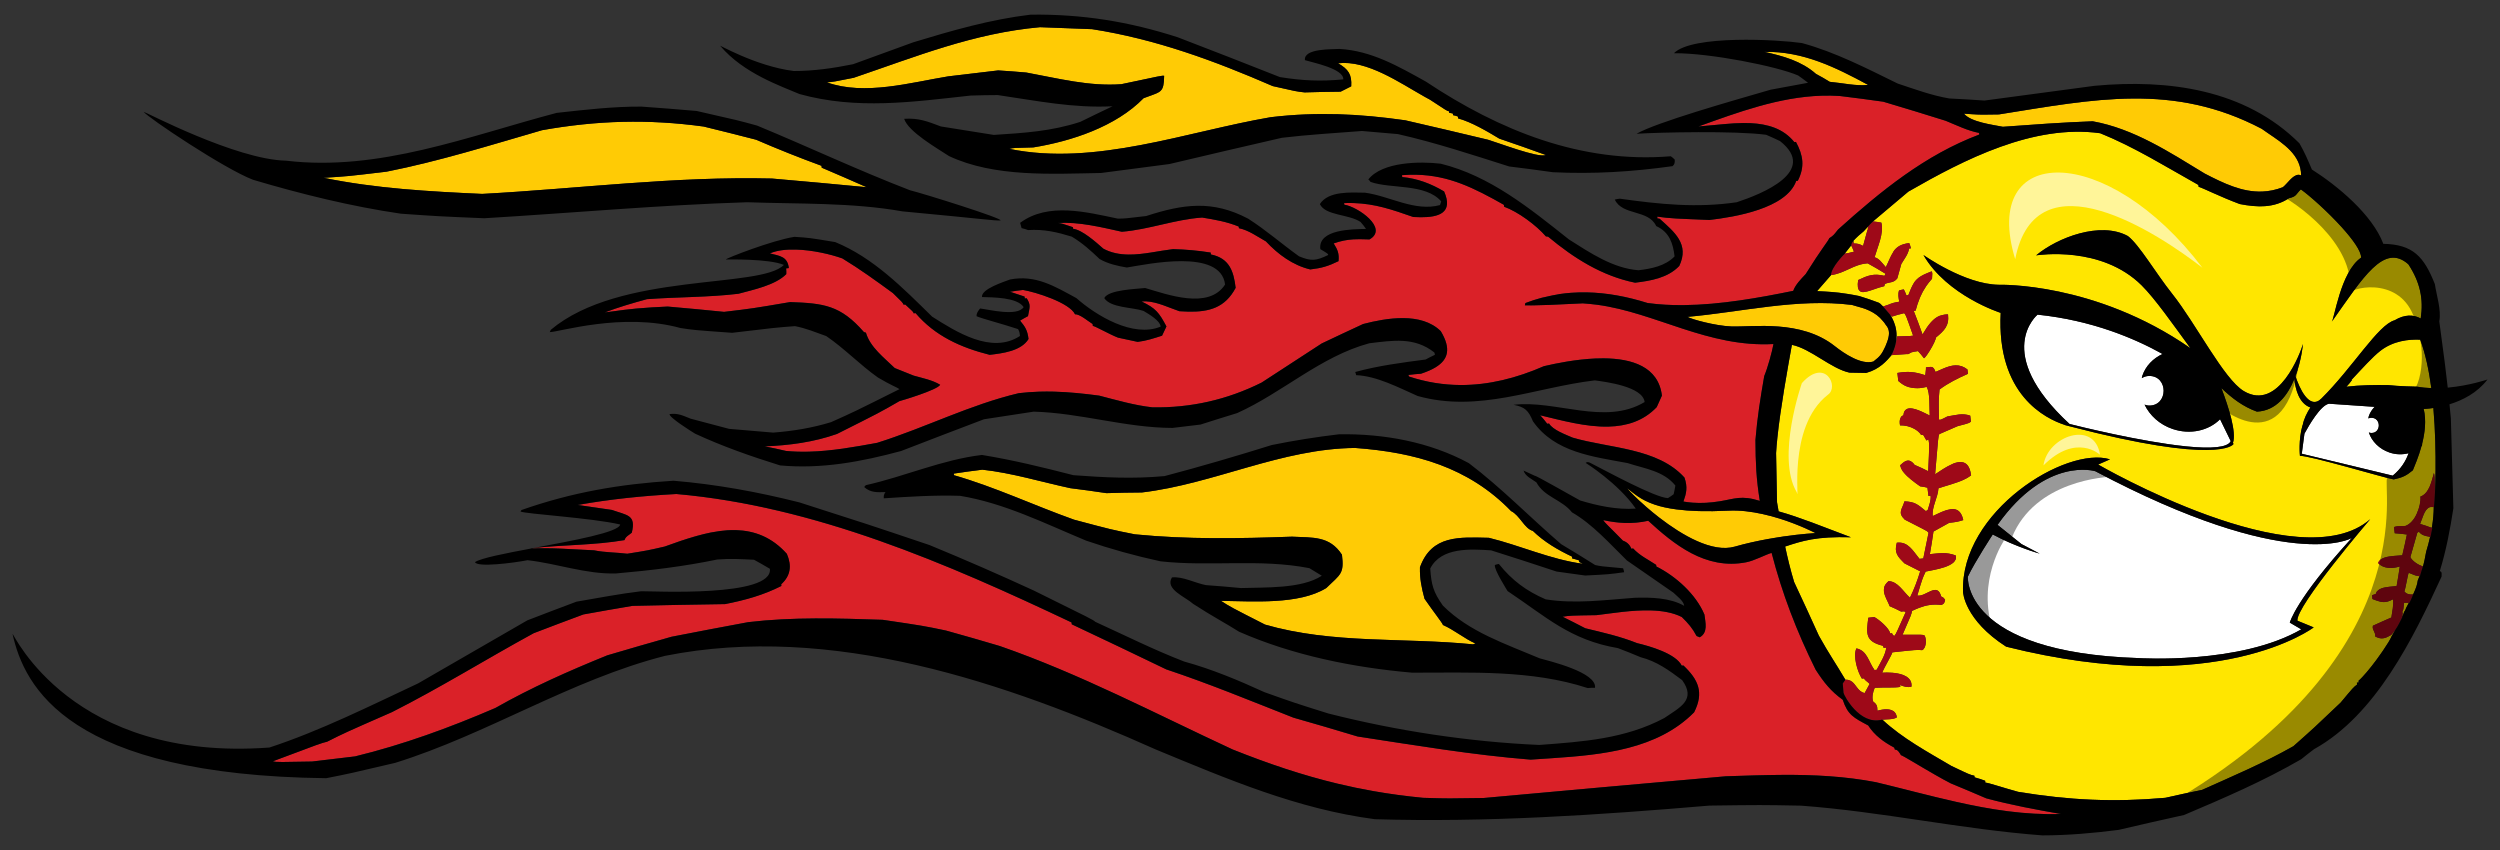 <?xml version="1.0" encoding="utf-8"?>
<!-- Generator: Adobe Illustrator 17.0.0, SVG Export Plug-In . SVG Version: 6.00 Build 0)  -->
<!DOCTYPE svg PUBLIC "-//W3C//DTD SVG 1.1//EN" "http://www.w3.org/Graphics/SVG/1.1/DTD/svg11.dtd">
<svg version="1.1" id="Layer_1" xmlns="http://www.w3.org/2000/svg" xmlns:xlink="http://www.w3.org/1999/xlink" x="0px" y="0px"
	 width="200px" height="68px" viewBox="0 0 200 68" style="enable-background:new 0 0 200 68;" xml:space="preserve">
<rect x="0" y="0" width="200" height="68" fill="#333333" stroke="none"/>
<path id="color4" style="fill:#DA2128;" d="M48.381,24.992L48.381,24.992c1.107-0.416,2.227-0.747,3.372-1.058
	c2.426-0.179,4.903-0.145,7.317-0.433c1.142-0.311,2.957-0.679,3.835-1.571c0.003-0.153,0.006-0.307-0.012-0.458
	c0.087-0.011,0.152-0.019,0.216-0.026c-0.11-0.928-0.705-0.966-1.516-1.175c0.568-0.248,1.314-0.329,2.104-0.306
	c1.315,0.04,2.751,0.371,3.693,0.709c1.415,0.858,2.706,1.798,4.047,2.775c0.766,0.74,0.766,0.74,0.854,0.926h0.001
	c0.043-0.005,0.085-0.01,0.129-0.015c0.637,0.58,0.637,0.58,0.674,0.707c0.001,0,0.001,0,0.001,0
	c0.065-0.008,0.108-0.012,0.15-0.019c1.551,1.827,3.63,2.76,5.929,3.338h0.001c1.013-0.119,2.521-0.299,3.107-1.265
	c-0.079-0.668-0.245-0.955-0.677-1.472c0.223-0.136,0.429-0.248,0.635-0.359c0.133-0.716,0.246-0.882-0.105-1.431
	c-0.041,0.005-0.085,0.01-0.149,0.018h-0.001c-0.008-0.063-0.013-0.108-0.018-0.15c-0.388-0.129-0.773-0.257-1.161-0.386
	c0.343-0.063,0.687-0.104,1.033-0.146l0,0c1.003,0.165,3.729,1.021,4.167,1.952c0.366-0.042,1.097,0.592,1.404,0.774
	c0.005,0.043,0.009,0.086,0.017,0.152c0.2,0.02,1.328,0.672,2.015,0.938c0.538,0.113,1.055,0.226,1.571,0.338h0.001
	c0.69-0.082,1.298-0.285,1.952-0.495c0.124-0.254,0.245-0.51,0.35-0.74c-0.592-1.111-0.851-1.453-1.986-1.993
	c0.122-0.015,0.246-0.018,0.372-0.013c0.88,0.038,1.853,0.52,2.651,0.789c0.251,0.016,0.495,0.028,0.731,0.033
	c1.649,0.029,2.926-0.309,3.769-1.903c-0.159-1.335-0.501-2.368-1.98-2.671c-0.007-0.065-0.013-0.109-0.018-0.152
	c-1.025-0.162-1.975-0.246-3.006-0.275l0,0c-1.159,0.138-2.383,0.446-3.553,0.436c-0.704-0.007-1.387-0.128-2.026-0.471
	c-0.587-0.521-1.688-1.504-2.42-1.592c-0.004-0.043-0.01-0.085-0.016-0.129c-0.865-0.291-0.865-0.291-1.199-0.338h0.001
	c1.715-0.095,3.428,0.334,5.111,0.704h0.001c2.167-0.171,4.212-0.982,6.423-1.136l0,0c1.003,0.165,1.985,0.332,2.929,0.722
	c0.005,0.044,0.009,0.086,0.014,0.131c0.761,0.149,1.482,0.676,2.159,1.055c0.978,1.042,2.152,1.909,3.548,2.244c0,0,0,0,0.001,0
	c0.905-0.107,1.432-0.259,2.26-0.663c0.061-0.597-0.063-0.912-0.388-1.419c0.578-0.205,1.059-0.292,1.568-0.325
	c0.17-0.01,0.344-0.014,0.524-0.014c0.24,0,0.495,0.008,0.775,0.019c1.558-0.885-0.945-2.62-2.014-2.777
	c-0.006-0.043-0.01-0.086-0.017-0.13c0.264-0.009,0.519-0.01,0.764-0.002c1.723,0.055,3.053,0.515,4.769,1.115
	c0.203,0.011,0.408,0.019,0.61,0.019c1.405,0.003,2.617-0.336,1.857-2.062c-1.037-0.621-2.137-1.037-3.351-1.153
	c-0.008-0.065-0.015-0.108-0.02-0.151c0.4-0.031,0.786-0.042,1.158-0.034c2.607,0.059,4.596,1.049,6.995,2.408
	c0.006,0.042,0.012,0.085,0.019,0.151c1.099,0.394,2.582,1.485,3.345,2.378c0.063-0.008,0.132,0.007,0.179,0.023
	c2.063,1.722,4.31,3.139,6.951,3.676c0,0,0,0,0.001,0c1.251-0.15,2.621-0.378,3.536-1.34c0.82-1.738-0.366-2.69-1.565-3.771
	c-0.047-0.017-0.112-0.031-0.179-0.023c-0.008-0.065-0.012-0.107-0.02-0.15c0.001,0,0.001,0,0.002,0
	c0.563,0.074,0.831,0.108,1.445,0.145c0.115,0.007,0.241,0.014,0.387,0.021c0.004,0,0.006,0,0.009,0c0.01,0,0.022,0.001,0.033,0.001
	c0.103,0.005,0.216,0.01,0.339,0.016c0.028,0.001,0.058,0.002,0.088,0.004c0.136,0.006,0.285,0.013,0.446,0.02
	c0.091,0.003,0.189,0.007,0.288,0.011c0.065,0.003,0.131,0.006,0.2,0.009c0.105,0.004,0.217,0.009,0.333,0.014
	c0.193,0.007,0.393,0.016,0.617,0.025c2.006-0.238,6.145-0.907,6.931-3.121c0.043-0.004,0.086-0.01,0.13-0.015
	c0.565-1.118,0.438-2.019-0.15-3.108c-0.042,0.005-0.087,0.01-0.129,0.015c-0.001,0-0.001,0-0.002,0
	c-0.871-1.09-2.144-1.45-3.505-1.515c-0.195-0.009-0.392-0.012-0.589-0.011c-0.499,0.004-1.002,0.042-1.496,0.085
	c-0.578,0.05-1.145,0.109-1.68,0.155c-0.131,0.012-0.271,0.026-0.396,0.034h-0.001c-0.001,0-0.001,0-0.002,0
	c3.175-1.143,6.44-2.347,9.834-2.46c0.484-0.016,0.973-0.01,1.463,0.022c1.177,0.145,2.33,0.292,3.485,0.458
	c1.679,0.501,3.336,1.002,4.993,1.526c0.874,0.356,1.757,0.797,2.674,0.972c0.006,0.043,0.01,0.086,0.015,0.13
	c-4.331,1.63-7.879,4.523-11.294,7.596c-0.38,0.483-0.38,0.483-0.704,0.696c-0.083,0.229-0.62,0.839-1.889,2.871
	c-0.368,0.394-0.818,0.841-0.998,1.342c-2.706,0.552-5.804,1.113-8.76,1.142c-0.985,0.01-1.955-0.04-2.89-0.169
	c-1.611-0.508-3.243-0.822-4.879-0.851c-0.408-0.007-0.817,0.003-1.226,0.033c-0.002,0-0.004,0-0.006,0
	c-0.305,0.022-0.609,0.055-0.914,0.099c-0.044,0.007-0.089,0.021-0.134,0.027c-0.296,0.046-0.593,0.111-0.889,0.18
	c-0.14,0.032-0.28,0.056-0.421,0.093c-0.436,0.116-0.87,0.254-1.304,0.422c-0.017,0.046-0.028,0.113-0.044,0.182h0.001
	c0.019-0.001,0.035-0.001,0.052-0.001c0.087,0,0.182,0.004,0.417,0.004c0.059,0,0.126,0,0.205-0.001
	c0.551-0.006,1.635-0.04,3.964-0.161c0.004,0,0.007,0,0.01,0.001c0.382,0.02,0.753,0.071,1.128,0.111
	c4.712,0.636,8.868,3.432,14.112,3.143c0.001,0,0.001,0,0.001,0c-0.119,0.647-0.467,1.915-0.74,2.56
	c-0.3,1.719-0.563,3.369-0.703,5.112c0.008,1.826,0.064,3.108,0.349,4.876c-1.471-0.47-2.034-0.157-3.191,0.031
	c-0.786,0.127-1.497,0.166-2.188,0.113c-0.245-0.02-0.487-0.048-0.73-0.091h-0.001c0.239-0.688,0.348-1.125,0.086-1.914
	c-2.143-2.391-6.05-2.342-8.949-3.198c-0.509-0.224-1.606-0.617-1.886-1.129c-0.044,0.004-0.086,0.008-0.15,0.017
	c-0.183-0.24-0.359-0.46-0.562-0.677l0,0c1.658,0.393,3.626,0.951,5.466,0.905c1.432-0.036,2.786-0.434,3.857-1.557
	c0.138-0.322,0.275-0.623,0.415-0.922c-0.274-2.316-2.4-2.967-4.673-2.982c-0.221-0.002-0.443,0.003-0.665,0.013
	c-0.361,0.016-0.722,0.047-1.076,0.085c-0.044,0.004-0.089,0.009-0.133,0.014c-0.334,0.038-0.661,0.084-0.976,0.135
	c-0.055,0.008-0.109,0.018-0.163,0.027c-0.308,0.051-0.601,0.106-0.875,0.162c-0.04,0.008-0.078,0.017-0.119,0.025
	c-0.274,0.057-0.536,0.114-0.763,0.168c-2.193,0.958-4.419,1.518-6.68,1.506c-1.356-0.008-2.727-0.222-4.108-0.68
	c-0.004-0.043-0.032-0.083-0.059-0.125c0.346-0.041,0.689-0.082,1.017-0.099c0.245-0.081,0.469-0.167,0.674-0.258
	c0.18-0.08,0.343-0.164,0.49-0.253c1.029-0.625,1.255-1.5,0.42-2.892c-0.78-0.771-1.867-1.035-2.991-1.046
	c-1.125-0.011-2.288,0.23-3.223,0.473c-1.097,0.503-2.193,1.028-3.311,1.554c-1.604,1.043-3.208,2.087-4.81,3.131
	c-2.766,1.379-5.661,2.03-8.728,1.981H92.2c-1.44-0.157-2.868-0.578-4.265-0.938c-1.224-0.162-2.409-0.286-3.603-0.318
	c-0.398-0.01-0.797-0.01-1.199,0.002c-0.536,0.017-1.077,0.055-1.627,0.12c-3.915,0.925-7.519,2.775-11.333,3.973
	c-1.798,0.329-3.632,0.661-5.462,0.708c-0.611,0.016-1.22,0-1.829-0.059c-0.564-0.131-1.125-0.261-1.706-0.366
	c1.958-0.079,3.917-0.334,5.785-0.995c3.423-1.719,3.423-1.719,4.999-2.627c0.064-0.009,3.043-0.888,3.254-1.307
	c-0.635-0.383-1.419-0.531-2.12-0.731c-0.505-0.203-1.011-0.405-1.515-0.606c-0.841-0.819-1.97-1.668-2.305-2.83
	c-0.045-0.018-0.091-0.033-0.158-0.046c-1.876-2.159-3.226-2.305-5.904-2.402h-0.001c-3,0.511-3,0.511-5.284,0.783l0,0
	c-1.505-0.149-3.009-0.298-4.511-0.425l0,0c-0.848,0.035-1.683,0.085-2.519,0.16c-0.647,0.058-1.298,0.146-1.951,0.238
	C48.759,24.949,48.572,24.962,48.381,24.992L48.381,24.992z M158.892,63.867c-0.945-0.413-1.888-0.802-2.829-1.193
	c-0.396-0.204-0.831-0.444-1.263-0.692c-0.302-0.171-0.599-0.346-0.884-0.513c-0.022-0.013-0.047-0.026-0.067-0.039
	c-0.175-0.103-0.34-0.201-0.499-0.296c-0.105-0.061-0.205-0.121-0.302-0.178c-0.015-0.009-0.03-0.018-0.045-0.026
	c-0.234-0.14-0.438-0.257-0.594-0.346c-0.019-0.011-0.036-0.019-0.054-0.029c-0.053-0.03-0.098-0.055-0.137-0.074
	c-0.016-0.009-0.032-0.018-0.046-0.024c-0.044-0.022-0.08-0.037-0.097-0.041c-0.107-0.161-0.253-0.473-0.491-0.444
	c-0.008-0.064-0.037-0.127-0.064-0.169c-0.839-0.445-1.559-0.972-2.069-1.764c-1.167-0.626-1.629-0.833-2.036-2.055
	c-0.958-0.693-1.497-1.372-2.168-2.408c-1.522-3.064-2.678-6.084-3.523-9.344c-0.484,0.141-1.369,0.622-2.033,0.752
	c-3.272,0.638-5.816-1.472-7.837-3.32c-0.624,0.137-1.261,0.199-1.919,0.172c-0.545-0.022-1.104-0.099-1.677-0.227h-0.001
	c0.115,0.226,0.453,0.492,1.574,1.647c0.295,0.097,0.563,0.328,0.666,0.642c0.064-0.006,0.108-0.012,0.151-0.018
	c0.526,0.573,1.198,0.887,1.841,1.313c0.004,0.043,0.01,0.085,0.015,0.129c1.558,0.775,3.172,2.225,3.847,3.85
	c0.078,0.644,0.301,1.428-0.374,1.814c-0.069-0.035-0.161-0.068-0.253-0.102c-0.338-0.638-0.666-1.013-1.186-1.521
	c-0.708-0.358-1.567-0.501-2.469-0.528c-1.505-0.044-3.125,0.233-4.351,0.379c-2.117,0.034-2.117,0.034-2.718,0.126
	c0.603,0.301,1.209,0.603,1.815,0.922c1.441,0.353,2.744,0.635,4.143,1.19c1.034,0.247,3.093,0.833,3.58,1.803
	c0.044-0.006,0.086-0.01,0.129-0.016c1.209,1.147,1.657,2.165,0.86,3.746c-2.936,2.97-7.328,3.402-11.372,3.673
	c-0.579,0.04-1.15,0.075-1.708,0.114c-0.001,0-0.001,0-0.001,0c-4.634-0.368-9.254-1.151-13.841-1.85
	c-1.701-0.521-3.421-1.015-5.143-1.51c-3.371-1.326-6.729-2.716-10.167-3.86c-2.505-1.21-5.032-2.417-7.557-3.604
	c-0.006-0.064-0.013-0.109-0.018-0.15c-9.963-4.719-20.522-9.299-31.613-10.275l0,0c-2.694,0.146-5.265,0.408-7.898,0.876
	c0.912,0.131,1.824,0.265,2.735,0.397c1.234,0.442,1.947,0.38,1.595,1.822c-0.238,0.203-0.488,0.297-0.585,0.593
	c-2.411,0.414-4.877,0.369-7.305,0.636c-0.034,0.007-0.067,0.013-0.101,0.02c0.381-0.004,0.69-0.007,0.962-0.007
	c0.91,0.001,1.529,0.034,4.004,0.166c0.874,0.181,1.768,0.16,2.656,0.273l0,0c1.63-0.26,1.63-0.26,2.992-0.574
	c0.358-0.129,0.723-0.259,1.091-0.385c0.059-0.02,0.116-0.04,0.174-0.061c0.364-0.122,0.73-0.238,1.099-0.345
	c0.067-0.021,0.135-0.039,0.203-0.058c0.369-0.104,0.739-0.194,1.109-0.27c0.057-0.011,0.112-0.019,0.168-0.029
	c0.385-0.071,0.769-0.127,1.15-0.152c0.002,0,0.006-0.001,0.009-0.001c0.238-0.015,0.476-0.02,0.71-0.013
	c1.463,0.044,2.859,0.55,4.062,1.898c0.396,0.937,0.317,1.732-0.453,2.436c0.006,0.045,0.01,0.088,0.015,0.132
	c-1.464,0.742-2.882,1.128-4.505,1.452c-2.467,0.033-4.932,0.085-7.417,0.142c-1.308,0.223-2.616,0.443-3.92,0.686
	c-1.319,0.484-2.637,0.992-3.975,1.5c-3.799,2.072-7.482,4.368-11.339,6.314c-3.823,1.679-3.823,1.679-5.185,2.366
	c-0.509,0.125-0.509,0.125-4.339,1.565c0.164,0.042,0.237,0.06,0.773,0.059c0.417-0.001,1.115-0.015,2.357-0.038
	c1.163-0.14,2.305-0.274,3.448-0.411c3.845-0.937,7.575-2.3,11.214-3.87c2.928-1.66,5.836-2.945,8.964-4.216
	c1.71-0.51,3.424-0.998,5.136-1.485c2.05-0.396,4.104-0.796,6.135-1.168c1.779-0.211,3.573-0.288,5.371-0.298
	c1.797-0.009,3.596,0.051,5.386,0.111c3.271,0.484,3.271,0.484,5.065,0.859c1.445,0.396,2.873,0.817,4.302,1.237
	c6.43,2.23,12.474,5.424,18.629,8.277c2.894,1.155,5.612,2.068,8.416,2.74c0.936,0.224,1.879,0.421,2.844,0.591
	c1.284,0.227,2.603,0.406,3.979,0.537c0.478,0.016,0.836,0.025,1.15,0.032c0.158,0.004,0.304,0.007,0.449,0.009
	c0.146,0.002,0.289,0.003,0.439,0.004h0.235c0.568-0.002,1.293-0.013,2.582-0.032c6.466-0.593,12.914-1.166,19.36-1.736
	c1.527-0.05,3.035-0.104,4.537-0.112c2.499-0.014,4.977,0.104,7.479,0.586c2.143,0.515,4.257,1.089,6.381,1.565
	c2.758,0.62,5.533,1.073,8.412,0.978h0.008C162.869,64.77,160.856,64.398,158.892,63.867z"/>
<path id="color3" style="fill:#FFE600;" d="M194.671,32.639c-0.468,0.07-0.773,0.077-0.773,0.077
	c0.216,0.916,0.094,1.901-0.123,2.768c-0.005,0.057-0.008,0.114-0.013,0.172c-0.012,0.012-0.027,0.018-0.038,0.029
	c-0.233,0.856-0.546,1.572-0.693,1.937c-0.525,0.436-0.821,0.576-1.533,0.733c-0.771-0.133-6.713-1.919-7.502-1.886
	c0,0-0.138-1.245,0.207-2.452l0.008,0.022c0.096-0.525,0.349-1.022,0.621-1.442c-0.932-0.326-1.205-1.517-1.282-2.28
	c-0.526,1.286-1.435,2.545-2.997,2.613c-1.096-0.394-1.981-1.064-2.841-1.882c0.583,1.529,1.219,3.535,0.926,4.377l0.042,0.093
	c-0.034,0.101-1.319,1.647-13.026-1.395c-0.074-0.019-0.147-0.038-0.222-0.057c-0.087-0.023-0.168-0.044-0.256-0.067l0.016-0.005
	c-1.552-0.5-5.475-2.417-5.135-8.965c0,0-4.293-1.363-6.181-4.631c0,0,3.298,2.351,6.038,2.383c0,0,7.674-0.237,15.309,5.063
	c0.001-0.001,0.003-0.002,0.004-0.003c-1.393-1.903-2.824-3.955-3.899-5.019c-3.222-3.191-8.239-2.42-8.437-2.395
	c1.719-1.433,5.152-2.742,7.339-1.546c0.905,0.686,2.231,2.967,3.542,4.615c1.913,2.404,4.13,6.828,5.733,7.789
	c2.79,1.669,4.546-3.095,4.735-3.766c0,0-0.109,1.266-0.6,2.573c0.296,0.911,1.099,2.753,2.07,1.793
	c2.516-2.487,4.541-5.915,5.865-6.266c0.8-0.483,1.515-0.46,2.084-0.142c0.235-1.542-0.04-2.892-0.986-4.333l-0.001-0.001
	c-1.954-1.734-3.611,1.036-6.146,4.62c0.221-0.156,0.699-4.021,2.367-5.153c0.005-0.527-0.676-1.464-1.547-2.429
	c-1.122-1.241-2.564-2.525-3.276-3.031c-0.413,0.398-0.328,0.564-0.945,0.703c-1.215,0.801-2.556,0.741-3.944,0.469
	c-1.596-0.595-2.943-1.284-3.286-1.378c-0.001,0-0.003-0.001-0.004-0.001c-0.01-0.063-0.014-0.106-0.018-0.149v-0.001
	c-2.553-1.424-5.129-3.04-7.86-4.137c-5.336-0.741-10.879,2.105-15.34,4.669c-0.934,0.788-1.889,1.581-2.842,2.394
	c0.002,0,0.003,0,0.006,0c0.001,0-0.114,0.099-0.222,0.211c0.107-0.112,0.223-0.212,0.222-0.211c0,0,0.006-0.005,0.005-0.005
	c0.001,0,0.002,0,0.003,0c0.221,0.018,0.441,0.056,0.664,0.096c0.213,0.869-0.297,1.914-0.544,2.774
	c0.354,0.067,0.646,0.507,0.897,0.783c0.001,0.002,0.002,0.003,0.004,0.005c0,0.001,0.001,0.001,0.001,0.001
	c0.121-0.241,0.213-0.464,0.306-0.669c0.084-0.191,0.173-0.356,0.269-0.51c0.006-0.009,0.011-0.021,0.017-0.031
	c0.001-0.001,0.002-0.003,0.003-0.005c0.013-0.02,0.021-0.047,0.035-0.067c0.121-0.17,0.267-0.313,0.465-0.422
	c0.197-0.108,0.446-0.185,0.776-0.224c0.058,0.125,0.098,0.273,0.138,0.42c-0.002,0-0.006,0.001-0.008,0.001
	c-0.001,0-0.002,0-0.003,0.001c-0.042,0.006-0.081,0.01-0.141,0.017c0,0.001-0.001,0.003-0.001,0.003
	c0,0.001-0.001,0.003-0.001,0.004c-0.059,0.44-0.381,0.827-0.616,1.226c-0.106,0.383-0.214,0.768-0.321,1.151
	c-0.002,0.002-0.003,0.003-0.005,0.004c-0.077,0.097-0.151,0.162-0.227,0.207c-0.006,0.003-0.013,0.004-0.019,0.008
	c-0.064,0.036-0.129,0.063-0.197,0.08c-0.156,0.041-0.33,0.056-0.548,0.147c0,0,0,0,0,0.001c-0.001,0.001-0.001,0.004-0.002,0.005
	c-0.016,0.046-0.029,0.11-0.044,0.174c-0.001,0-0.003,0.001-0.004,0.001c-0.002,0-0.004,0.001-0.006,0.001
	c-0.013,0.003-0.026,0.008-0.039,0.011c-0.119,0.026-0.24,0.059-0.361,0.098c-0.055,0.018-0.107,0.036-0.164,0.055
	c-0.035,0.012-0.071,0.025-0.107,0.037c-0.343,0.121-0.671,0.24-0.928,0.26c-0.006,0-0.013,0.003-0.018,0.004
	c-0.052,0.018-0.101,0.008-0.151-0.001c-0.01-0.002-0.021,0.002-0.029,0c-0.006-0.001-0.012-0.001-0.018-0.002
	c-0.002-0.001-0.004-0.003-0.007-0.004c-0.056-0.021-0.108-0.053-0.143-0.09c-0.136-0.127-0.19-0.383-0.117-0.856
	c0-0.002,0-0.003,0-0.005c0.2-0.094,0.379-0.176,0.545-0.243c0.164-0.065,0.318-0.109,0.473-0.142
	c0.009-0.002,0.018-0.003,0.027-0.005c0.15-0.03,0.306-0.041,0.469-0.035c0.004,0,0.008,0,0.013,0
	c0.174,0.008,0.355,0.03,0.569,0.086c0.002,0,0.004,0,0.006,0.001h0.001c0.035-0.07,0.072-0.117,0.09-0.164
	c-0.472-0.294-0.942-0.565-1.433-0.836c-0.417,0.025-0.781,0.146-1.132,0.295c-0.349,0.148-0.684,0.322-1.04,0.455
	c-0.234,0.087-0.48,0.157-0.744,0.19c0,0-0.001,0-0.001,0.001c-0.002,0-0.005,0.001-0.007,0.001l-0.001-0.001l-0.002,0.002
	c-0.003,0-0.006,0.001-0.01,0.002c-0.001,0.004-0.001,0.007-0.002,0.012l-1.107,1.267c0,0,1.085,0.042,1.753,0.125
	c0.316,0.039,0.951,0.128,1.587,0.26c0.008,0.001,0.015,0.003,0.022,0.004c0.517,0.154,1.038,0.337,1.573,0.537
	c0.003,0.001,0.005,0.003,0.008,0.005c0.033,0.024,0.079,0.045,0.106,0.069c0.074,0.068,0.152,0.146,0.233,0.229l0.141-0.048
	l0.1-0.034l0.003-0.001l0.011-0.004l0.004-0.001l0.156-0.053l0.105-0.036c-0.001-0.001-0.003-0.001-0.004-0.002
	c-0.001-0.002-0.003-0.003-0.005-0.003c0.023-0.008,0.054-0.021,0.073-0.027c0.013-0.004,0.021-0.006,0.032-0.011
	c0.07-0.025,0.131-0.046,0.185-0.062c0.011-0.003,0.021-0.006,0.031-0.009c0.124-0.035,0.237-0.055,0.449-0.09
	c0.001-0.001,0.002-0.001,0.003-0.001c0.004,0,0.005,0,0.008-0.001c-0.06-0.32-0.113-0.596-0.02-0.889c0-0.002,0-0.003,0.001-0.006
	v-0.001c0.128-0.037,0.254-0.074,0.384-0.089c0.083,0.143,0.146,0.311,0.21,0.477c0.06-0.006,0.1-0.011,0.141-0.015
	c0.002,0,0.005,0,0.007-0.001c0,0,0.001,0,0.002,0c0.163-0.425,0.293-0.724,0.44-0.96c0.007-0.011,0.013-0.025,0.019-0.036
	c0.004-0.005,0.007-0.014,0.011-0.019c0.002-0.002,0.004-0.004,0.005-0.006c0.055-0.081,0.116-0.15,0.18-0.217
	c0.201-0.209,0.475-0.367,0.874-0.532c-0.043,0.018-0.095,0.037-0.134,0.054c0.04-0.018,0.092-0.036,0.135-0.054
	c0.107-0.043,0.207-0.085,0.334-0.133c0.004-0.001,0.006-0.002,0.01-0.004c0.059,0.146,0.059,0.146,0.026,0.587
	c-0.018,0.02-0.03,0.04-0.048,0.06c-0.153,0.177-0.296,0.352-0.416,0.529c-0.075,0.108-0.14,0.22-0.204,0.332
	c-0.027,0.045-0.057,0.09-0.082,0.137c-0.066,0.124-0.126,0.251-0.183,0.381c-0.02,0.045-0.04,0.091-0.059,0.137
	c-0.125,0.304-0.23,0.625-0.324,0.986c-0.001,0-0.003,0-0.004,0c-0.001,0-0.004,0.001-0.005,0.001
	c-0.041,0.005-0.08,0.012-0.141,0.017c0,0.001,0.001,0.001,0.001,0.001c0,0.001,0.001,0.003,0.001,0.004
	c0.248,0.621,0.474,1.247,0.7,1.87c0.001,0.002,0.002,0.004,0.003,0.006v0.001c0.11-0.18,0.222-0.362,0.341-0.539
	c0.01-0.015,0.02-0.03,0.029-0.044c0,0,0.001-0.001,0.001-0.002c0.088-0.126,0.183-0.246,0.281-0.359
	c0.019-0.021,0.038-0.043,0.058-0.064c0.183-0.196,0.385-0.363,0.628-0.468c0.044-0.019,0.092-0.026,0.137-0.042
	c0.013-0.004,0.026-0.008,0.039-0.012c0.16-0.047,0.332-0.078,0.526-0.069c0.054,0.455-0.023,0.783-0.199,1.065
	c-0.173,0.277-0.438,0.51-0.763,0.778c0,0-0.001,0.002,0,0.002c0.002,0.021-0.021,0.074-0.03,0.111
	c-0.004,0.014-0.006,0.024-0.01,0.039c-0.094,0.294-0.424,0.882-0.681,1.241c-0.101,0.142-0.188,0.245-0.239,0.273
	c-0.001-0.001-0.002-0.002-0.002-0.002c-0.155-0.201-0.309-0.398-0.482-0.575c-0.05,0.002-0.088,0.021-0.135,0.026
	c-0.099,0.011-0.194,0.026-0.283,0.053c-0.028,0.009-0.061,0.007-0.087,0.017c-0.028,0.01-0.052,0.03-0.079,0.042
	c-0.082,0.034-0.16,0.077-0.235,0.123c0-0.001,0-0.003,0-0.004c0.001-0.008,0.002-0.019,0.003-0.027l-0.006,0.006l-0.08,0.006
	l-0.021,0.001l-1.189,0.083c-0.369,0.436-0.951,1.119-1.988,1.407c-0.016,0.004-0.03,0.009-0.046,0.013
	c-0.438,0.003-0.886-0.025-1.338-0.024c-1.481-0.327-3.1-1.92-4.6-2.222c-0.356,1.984-0.918,5.079-1.162,7.44
	c-0.044,0.432-0.082,0.846-0.102,1.217c0.023,1.31,0.048,2.615,0.074,3.926c0.017,0.106,0.035,0.211,0.053,0.316
	c0.001,0,0.002,0.001,0.003,0.001c0.024,0.14,0.048,0.28,0.07,0.421c1.706,0.477,3.483,1.207,5.788,2.074
	c-2.763-0.08-3.892,0.287-5.261,0.74c-0.001,0.001-0.002,0.001-0.003,0.001c0.203,0.951,0.434,1.899,0.721,2.843
	c0.675,1.43,1.327,2.859,1.977,4.289c0.836,1.497,1.278,2.101,2.127,3.53c0.001,0,0.001,0,0.002,0h0.001
	c0.001,0,0.006-0.006,0.007-0.004c0.149-0.011,0.267,0.022,0.371,0.07c0.004,0.002,0.008,0.004,0.013,0.006
	c0.454,0.22,0.561,0.873,1.134,0.985c0.002,0,0.004,0.001,0.006,0.002c0,0,0,0,0.001,0c0.146-0.258,0.271-0.492,0.396-0.726
	c-0.104-0.139-0.312-0.226-0.467-0.446c-0.044,0.005-0.088,0.01-0.15,0.018c-0.376-0.585-0.717-1.804-0.445-2.41
	c0.001-0.001,0.001-0.002,0.001-0.002c0.001-0.002,0.001-0.005,0.002-0.007c0.875,0.182,0.956,1.047,1.451,1.731
	c0.063-0.009,0.122-0.015,0.166-0.019c0.001,0,0.005-0.001,0.006-0.001c0.001,0,0.002,0,0.002,0
	c0.304-0.585,0.675-1.129,0.772-1.776c-0.064,0.008-0.129,0.014-0.215,0.026c-0.009-0.065-0.039-0.128-0.063-0.169
	c-1.439-0.353-1.323-1-1.165-2.237c0-0.001,0-0.002,0.001-0.004c0-0.001,0-0.002,0-0.003c0.171-0.021,0.323-0.038,0.475-0.056
	c0.35,0.176,1.222,0.903,1.271,1.312c0.064-0.007,0.107-0.012,0.149-0.018c0.061,0.143,0.063,0.146,0.177,0.216
	c0.002,0.001,0.002,0.003,0.004,0.004c0.018-0.018,0.031-0.034,0.045-0.051c0.102-0.122,0.186-0.312,0.865-1.849
	c-0.097-0.078-0.097-0.078-0.355-0.047c-0.304-0.161-0.604-0.3-0.926-0.437c-0.038-0.113-0.092-0.226-0.146-0.339
	c-0.177-0.368-0.37-0.736-0.296-1.104c0.003-0.015-0.001-0.029,0.003-0.043c0.001-0.005,0.002-0.009,0.003-0.015
	c0.002-0.006,0-0.012,0.002-0.017c0.002-0.004,0.002-0.008,0.003-0.012c0-0.002,0.001-0.003,0.002-0.005
	c0-0.001,0.001-0.001,0.001-0.002s0.001-0.001,0.001-0.002c0.023-0.067,0.056-0.133,0.101-0.2c0-0.001,0.001-0.001,0.001-0.002
	c0.001-0.003,0.002-0.006,0.004-0.008c0.004-0.006,0.014-0.012,0.017-0.018c0.057-0.077,0.124-0.153,0.214-0.23
	c0.002-0.002,0.003-0.003,0.005-0.005c0.744,0.02,1.17,0.837,1.705,1.319c0.002,0.002,0.003,0.003,0.004,0.004
	c0.001,0.001,0.001,0.001,0.002,0.002c0.335-0.672,0.599-1.382,0.819-2.109c-0.419-0.211-0.837-0.424-1.256-0.637
	c-0.545-0.545-0.84-0.84-0.615-1.646c0-0.002,0-0.002,0-0.004c0.002-0.002,0.002-0.002,0.002-0.004
	c0.905-0.107,1.279,0.636,1.815,1.293c0.106-0.013,0.208-0.024,0.294-0.035c0.001,0,0.003,0,0.005,0
	c0.001-0.001,0.003-0.001,0.004-0.001c0.139-0.67,0.275-1.341,0.412-2.011c0.001-0.001,0.001-0.003,0.001-0.004
	c0.001-0.001,0.001-0.002,0.001-0.003c0.045-0.006-0.049-0.115-0.15-0.18l-0.317-0.17l-0.081-0.043
	c-0.21-0.109-0.424-0.217-0.634-0.325c-0.238-0.122-0.472-0.244-0.717-0.366c-0.592-0.582-0.209-0.807-0.024-1.455
	c0.001-0.001,0.001-0.002,0.001-0.003c0.001-0.002,0.002-0.003,0.002-0.005c0.834,0.032,1.059,0.245,1.711,0.779l0.001,0.001
	c0.061-0.027,0.1-0.055,0.141-0.082c0.001,0,0.003-0.001,0.004-0.002c0.107-0.362,0.278-0.775,0.234-1.143
	c-0.043,0.005-0.107,0.013-0.172,0.021c-0.029-0.234-0.057-0.452-0.08-0.667c-0.183-0.043-0.383-0.086-0.581-0.105
	c-0.074-0.054-0.166-0.118-0.257-0.184c-0.03-0.021-0.06-0.043-0.092-0.066c-0.221-0.161-0.466-0.352-0.683-0.558
	c-0.019-0.018-0.036-0.034-0.053-0.051c-0.106-0.105-0.204-0.213-0.286-0.321c-0.001-0.001-0.001-0.002-0.002-0.003
	c-0.002-0.002-0.005-0.005-0.007-0.008c-0.002-0.002-0.003-0.003-0.004-0.006c-0.002-0.003-0.004-0.005-0.006-0.008
	c-0.001-0.001-0.002-0.002-0.002-0.003c-0.006-0.008-0.009-0.016-0.014-0.023c-0.015-0.023-0.028-0.048-0.043-0.072
	c-0.01-0.02-0.023-0.039-0.033-0.058c-0.011-0.018-0.022-0.036-0.031-0.054c-0.02-0.041-0.031-0.08-0.045-0.118
	c-0.017-0.053-0.038-0.104-0.044-0.155c0-0.001-0.001-0.001-0.001-0.002c0.16-0.15,0.308-0.27,0.448-0.333
	c0.069-0.031,0.138-0.043,0.205-0.043c0.004,0,0.007,0.002,0.011,0.002c0.065,0.002,0.132,0.023,0.199,0.062l0.001,0.001
	c0.095,0.055,0.191,0.138,0.292,0.282c0.364,0.151,0.731,0.325,1.077,0.501c0.002,0,0.003,0.001,0.004,0.001
	c0.002,0.001,0.004,0.002,0.006,0.003c0.098-2.109,0.098-2.109,0.025-2.54c-0.002,0.002-0.007,0.003-0.01,0.005
	c-0.041,0.026-0.097,0.055-0.154,0.081V35.24c-0.084-0.145-0.165-0.286-0.249-0.429c-0.045-0.015-0.113-0.029-0.178-0.021
	c-0.138-0.215-0.335-0.365-0.554-0.487c-0.337-0.187-0.736-0.281-1.133-0.273c-0.044-0.226-0.046-0.468,0.065-0.641
	c0.004-0.005,0.003-0.013,0.006-0.018c0.004-0.005,0.003-0.013,0.007-0.019c0.037-0.048,0.094-0.083,0.155-0.114
	c0.015-0.007,0.02-0.019,0.036-0.026c0,0,0.001-0.001,0.003-0.002c0.011-0.137,0.044-0.242,0.092-0.322
	c0.045-0.072,0.105-0.122,0.175-0.156c0.007-0.004,0.011-0.012,0.018-0.016c0.47-0.211,1.388,0.322,1.811,0.522
	c0.001,0.001,0.002,0.001,0.003,0.002c0.002,0,0.005,0.002,0.007,0.003c-0.049-0.583,0.046-1.819-0.25-2.289
	c-0.205,0.051-0.393,0.081-0.565,0.096c-0.104,0.01-0.192,0.004-0.286,0.003c-0.007,0-0.015,0-0.021,0c-0.012,0-0.023,0-0.034,0
	c-0.181-0.009-0.357-0.039-0.523-0.085c-0.101-0.028-0.182-0.062-0.263-0.099c-0.025-0.013-0.053-0.022-0.078-0.036
	c-0.293-0.154-0.449-0.331-0.486-0.346c-0.001,0-0.005-0.004-0.006-0.004c0,0-0.002-0.002-0.003-0.002
	c-0.024-0.213-0.049-0.427-0.075-0.64c0-0.001-0.001-0.003-0.001-0.004c0,0,0-0.001,0-0.002c0.857-0.146,1.366-0.098,2.207,0.174
	c0.015,0.121,0.063-0.196,0.077-0.451c0.001-0.014,0.001-0.03,0.002-0.044c0.002-0.042,0.003-0.083,0.002-0.119
	c0-0.001,0-0.003,0-0.004s0-0.002,0-0.003c0.165-0.02,0.274-0.033,0.364-0.036c0.025-0.001,0.052,0.001,0.073,0.004
	c0.032,0.004,0.065,0.012,0.092,0.025c0.007,0.003,0.013,0.012,0.019,0.016c0.077,0.051,0.138,0.146,0.218,0.357
	c0.018-0.008,0.035-0.016,0.053-0.023c0.203-0.089,0.403-0.182,0.6-0.262c0.648-0.267,1.267-0.408,1.902,0.091
	c0.015,0.107,0.026,0.216,0.041,0.345c-0.002,0.001-0.004,0.002-0.006,0.003c-0.808,0.358-1.57,0.732-2.27,1.253
	c0,0.002,0,0.003,0,0.004c-0.073,0.857-0.073,0.859-0.04,2.405c0.055,0.016,0.083,0.023,0.163-0.007
	c0.084-0.031,0.222-0.102,0.498-0.244c0.003-0.001,0.004-0.002,0.007-0.003c0.665-0.101,1.188-0.293,1.829-0.063
	c0.018,0.151,0.034,0.301,0.057,0.476c-0.002,0.002-0.004,0.003-0.006,0.005c-0.059,0.047-0.099,0.077-0.172,0.108
	c-0.12,0.051-0.335,0.107-0.894,0.253c-0.003,0.001-0.005,0.002-0.008,0.004c-0.476,0.209-0.95,0.417-1.448,0.628
	c-0.001,0.002-0.002,0.004-0.003,0.007c-0.083,0.18-0.086,0.217-0.335,3.203c0,0.001,0,0.002,0,0.003
	c0.388-0.256,0.883-0.599,1.355-0.805c0.009-0.005,0.019-0.01,0.029-0.014c0.034-0.015,0.07-0.034,0.105-0.048
	c0.103-0.038,0.201-0.065,0.299-0.085c0.017-0.003,0.032-0.005,0.05-0.008c0.088-0.015,0.173-0.018,0.256-0.013
	c0.007,0,0.015,0,0.023,0.001c0.378,0.037,0.671,0.321,0.76,1.065c-0.002,0.001-0.005,0.002-0.007,0.004
	c-0.167,0.128-0.364,0.24-0.58,0.34c-0.644,0.297-1.443,0.487-2.023,0.688v0.001c0,0.002-0.001,0.004-0.001,0.005
	c-0.046,0.748-0.542,1.482-0.456,2.213c0,0.001,0,0.001,0,0.001c0.227-0.104,0.475-0.229,0.723-0.335
	c0.115-0.048,0.229-0.089,0.34-0.127c0.022-0.007,0.044-0.013,0.067-0.019c0.1-0.029,0.198-0.052,0.293-0.065
	c0.013-0.001,0.027-0.004,0.04-0.005c0.339-0.039,0.632,0.062,0.82,0.416c0.001,0.002,0.002,0.003,0.003,0.004
	c0.064,0.123,0.12,0.265,0.156,0.453c-0.003,0.001-0.005,0.001-0.008,0.002c-0.001,0.001-0.001,0.001-0.002,0.001
	c-0.474,0.142-0.48,0.143-1.124,0.219c-0.002,0.001-0.004,0.002-0.006,0.004c-0.407,0.223-0.816,0.444-1.244,0.691
	c0,0.002-0.001,0.003-0.001,0.005c-0.081,0.598-0.184,1.2-0.287,1.802c0.822-0.078,1.291-0.176,2.067,0.103
	c0.065,0.228-0.016,0.415-0.183,0.567c-0.167,0.153-0.419,0.272-0.698,0.369c-0.56,0.192-1.224,0.287-1.523,0.357
	c0,0.001-0.001,0.001-0.001,0.002c-0.001,0.002-0.002,0.004-0.003,0.006c-0.258,0.547-0.26,0.555-0.665,1.907
	c0.166,0.033,0.347-0.018,0.53-0.096c0.187-0.08,0.377-0.188,0.555-0.264c0.054-0.023,0.105-0.041,0.157-0.056
	c0.005-0.001,0.008-0.001,0.012-0.003c0.284-0.078,0.524-0.01,0.658,0.497c0.184,0.086,0.184,0.086,0.314,0.269
	c-0.029,0.126-0.048,0.205-0.089,0.265c-0.04,0.058-0.1,0.097-0.211,0.143c-0.001,0-0.001,0-0.002,0
	c-0.684-0.082-1.211,0.015-1.774,0.229c-0.185,0.07-0.373,0.154-0.573,0.248c0,0.002-0.001,0.004-0.001,0.006
	c-0.052,0.286-0.057,0.298-0.756,1.899c1.573-0.012,1.573-0.012,1.755,0.053c0.143,0.231,0.151,0.7,0.004,0.981
	c-0.047,0.092-0.11,0.164-0.192,0.2c-0.002,0-0.004,0-0.006,0c-0.433-0.034-0.443-0.033-2.377,0.175
	c0,0.001-0.001,0.002-0.001,0.003s-0.001,0.003-0.002,0.005c-0.033,0.191-0.646,1.188-0.81,1.62
	c0.431-0.028,1.132-0.021,1.658,0.176c0.019,0.007,0.034,0.013,0.052,0.02c0.077,0.031,0.149,0.066,0.216,0.108
	c0.011,0.006,0.018,0.014,0.029,0.02c0.26,0.172,0.429,0.419,0.386,0.795c-0.002,0.001-0.004,0-0.007,0.001
	c-0.001,0-0.002,0-0.003,0c-0.313,0.079-0.605-0.015-0.901-0.132c0,0.002,0.001,0.006,0.001,0.008c0,0.001,0,0.002,0,0.004
	c0.005,0.038,0.011,0.079,0.019,0.138c-0.002,0-0.005,0-0.007,0.001c-0.001,0-0.002,0-0.003,0c-0.514,0.082-1.088,0.02-2.038,0.069
	c0,0.001-0.001,0.003-0.001,0.004c-0.001,0.001-0.001,0.003-0.002,0.004c-0.135,0.319-0.236,0.724-0.13,1.079
	c0.289,0.228,0.348,0.35,0.35,0.746c0.118-0.035,0.242-0.061,0.364-0.082c0.005-0.001,0.01-0.002,0.016-0.003
	c0.253-0.041,0.5-0.044,0.706,0.024c0.001,0,0.001,0,0.002,0c0.242,0.08,0.424,0.256,0.466,0.597
	c-0.002,0.001-0.006,0.002-0.008,0.003c-0.001,0-0.002,0.001-0.003,0.001c-0.284,0.18-0.83,0.138-1.191,0.181
	c0.019,0.001,0.04,0.005,0.059,0.005c1.597,1.489,3.627,2.579,5.506,3.689c1.461,0.698,1.461,0.698,1.843,0.784v0.004
	c0.007,0.043,0.011,0.084,0.016,0.126c0.001,0,0.002,0.001,0.005,0.001c0.291,0.076,0.565,0.173,0.839,0.271v0.003
	c0.006,0.044,0.009,0.084,0.017,0.148c0.001,0,0.003,0,0.004,0.001c0.268,0.013,1.134,0.324,2.621,0.736
	c4.079,0.672,7.621,0.843,11.775,0.477c0.979-0.225,1.96-0.432,2.942-0.635c2.447-1.099,4.966-2.165,7.301-3.493
	c1.68-1.488,1.68-1.488,3.781-3.489c1.014-1.215,1.014-1.215,1.313-1.444c-0.005-0.064-0.011-0.108-0.016-0.149
	c0.063-0.01,0.105-0.015,0.149-0.02c-0.004-0.043-0.01-0.086-0.016-0.131c0.087-0.073,0.189-0.174,0.302-0.294
	c0.432-0.455,1.03-1.213,1.505-1.905c0.049-0.069,0.096-0.135,0.141-0.203c0.004-0.004,0.007-0.009,0.01-0.013
	c0.332-0.484,0.596-0.91,0.683-1.133c0.087-0.15,0.192-0.333,0.306-0.527c-0.1,0.141-0.205,0.278-0.336,0.408
	c-0.021,0.021-0.032,0.047-0.051,0.068c0.003-0.016,0.015-0.042,0.013-0.056c-0.004,0.002-0.007,0.003-0.01,0.007
	c-0.11,0.071-0.213,0.129-0.311,0.171c-0.298,0.127-0.564,0.118-0.909-0.054c0.018-0.392-0.283-0.573-0.193-0.867
	c0-0.001-0.001-0.003,0-0.005c0.497-0.233,0.991-0.444,1.471-0.656c0.002,0,0.003-0.001,0.005-0.002
	c0.071-0.488,0.188-0.983,0.133-1.457c-0.004,0.002-0.006,0.002-0.01,0.004c-0.161,0.09-0.303,0.147-0.435,0.182
	c-0.404,0.104-0.717-0.02-1.199-0.207c-0.012-0.108-0.024-0.211-0.034-0.297c-0.001-0.002-0.001-0.004-0.001-0.006
	c0.102-0.034,0.202-0.067,0.284-0.099c0.002,0,0.005-0.001,0.007-0.002c0.001,0,0.002-0.001,0.003-0.001
	c0.006-0.023,0.021-0.04,0.03-0.063c0.017-0.046,0.031-0.093,0.061-0.131c0.011-0.016,0.027-0.025,0.039-0.038
	c0.084-0.092,0.191-0.163,0.323-0.212c0.374-0.142,0.887-0.142,1.209-0.192c0.002,0,0.004,0,0.005,0
	c0.003-0.001,0.005-0.001,0.006-0.001c0.091-0.535,0.183-1.048,0.253-1.562c-0.592,0.182-1.289,0.199-1.739-0.272
	c0.024-0.074,0.063-0.139,0.112-0.194c0.102-0.116,0.252-0.195,0.429-0.252c0.44-0.142,1.034-0.137,1.388-0.177
	c0.001,0,0.003,0,0.005-0.001c0.001,0,0.003,0,0.004,0c0.132-0.563,0.261-1.124,0.371-1.662c-0.312-0.051-0.645-0.075-0.975-0.101
	c-0.02-0.172-0.04-0.341-0.059-0.49c0-0.001-0.001-0.004-0.001-0.006v-0.001c0.254-0.075,0.254-0.075,0.904-0.087
	c0.001,0,0.001,0,0.003,0c0.102-0.031,0.197-0.088,0.289-0.154c0.171-0.124,0.323-0.294,0.453-0.497
	c0.132-0.207,0.231-0.443,0.311-0.681c0.004-0.01,0.008-0.02,0.011-0.029c0.037-0.116,0.066-0.227,0.091-0.339
	c0.001-0.003,0.001-0.006,0.002-0.01c0.021-0.112,0.04-0.219,0.048-0.322c0.012-0.113,0.015-0.219,0.002-0.314c0,0,0-0.003,0-0.005
	c0.026-0.008,0.052-0.021,0.078-0.033c0.033-0.014,0.067-0.03,0.099-0.048c0.01-0.006,0.02-0.013,0.028-0.021
	c0.003-0.003,0.006-0.005,0.01-0.007c0.126-0.077,0.227-0.188,0.317-0.312c0.035-0.048,0.067-0.107,0.101-0.168
	c0.068-0.123,0.136-0.247,0.179-0.397c0.005-0.014,0.01-0.023,0.014-0.036c0.058-0.179,0.148-0.426,0.206-0.679
	c0.011-0.048,0.028-0.095,0.035-0.144c0.002-0.01,0.007-0.02,0.008-0.03c0.114,0.117,0.097,1.839,0.063,2.159
	C194.787,39.816,194.986,36.292,194.671,32.639z M183.795,49.656l1.303,0.535c0,0-7.61,5.799-24.605,1.542
	c-3.341-2.146-3.447-4.344-3.448-4.376c-0.23-6.438,8.232-11.688,11.759-10.611l-0.95,0.417c0,0,16.098,9.351,21.769,4.368
	C189.621,41.531,183.65,48.498,183.795,49.656z M193.501,46.089c0.023,0.007,0.037,0.009,0.058,0.014
	c-0.042,0.107-0.085,0.215-0.138,0.337c-0.042,0.309-0.122,0.587-0.363,1.096c-0.006,0.001-0.065,0.022-0.074,0.024
	c-0.001,0-0.006,0.002-0.006,0.002c-0.275,0.007-0.476-0.053-0.629-0.251c0.104-0.228,0.257-1.28,0.347-1.477
	c0-0.002,0.001-0.005,0.002-0.007c0.202,0.078,0.362,0.147,0.491,0.193c0.007,0.003,0.014,0.006,0.021,0.008
	c0.023,0.008,0.041,0.012,0.063,0.019c0.062,0.017,0.117,0.025,0.182,0.031C193.459,46.078,193.481,46.084,193.501,46.089z
	 M192.566,48.226c0.055,0.001,0.102,0.004,0.138,0.007c-0.065,0.124-0.139,0.261-0.217,0.405c-0.03,0.096-0.066,0.188-0.122,0.269
	c-0.009,0.012-0.021,0.02-0.03,0.031c-0.034,0.118-0.082,0.248-0.146,0.391c0.004-0.096,0.018-0.175,0.025-0.26
	c-0.002,0.002-0.003,0.004-0.005,0.006c0-0.002,0-0.003-0.001-0.006c-0.009-0.059-0.014-0.102-0.018-0.143
	c0.089-0.162,0.089-0.164,0.137-0.69c0-0.002,0-0.002,0-0.004C192.375,48.226,192.473,48.224,192.566,48.226z M152.711,26.89
	L152.711,26.89l-0.002-0.008l-0.107,0.003h-0.004l-0.814,0.027h-0.014c0,0-0.127,0.955-0.391,1.377
	c0.655-1.384,0.255-2.472-0.169-3.116l0.138,0.159l0.006-0.002l0.529-0.164l0.037-0.012c0.001,0.002,0.002,0.004,0.004,0.006
	c0.132-0.035,0.266-0.07,0.398-0.105c0.004-0.001,0.007-0.003,0.011-0.003c0.124,0.117,0.124,0.117,0.717,1.795
	c-0.003,0-0.008,0.001-0.011,0.001c-0.018,0.003-0.047,0.007-0.068,0.01c-0.013,0.002-0.026,0.003-0.04,0.005
	c-0.072,0.011-0.141,0.02-0.218,0.031L152.711,26.89z M194.594,40.563c0.05,0.001,0.087,0.004,0.106,0.006
	c-0.002,0.442-0.041,0.989-0.148,1.642c-0.035-0.002-0.074-0.003-0.089-0.008c-0.167-0.067-0.526-0.198-0.855-0.288
	c0.18-0.403,0.331-1.182,0.777-1.339c0.001,0,0.001-0.001,0.003-0.002C194.425,40.562,194.515,40.561,194.594,40.563z
	 M194.317,42.928c0.006,0.001,0.053,0.023,0.087,0.038c-0.083,0.366-0.18,0.751-0.311,1.173c-0.107,0.475-0.116,0.798-0.36,1.501
	c0.042-0.132,0.079-0.26,0.095-0.328c-0.045-0.011-0.089-0.036-0.132-0.052c-0.409-0.149-0.799-0.499-0.866-0.695
	c0.186-0.656,0.369-1.313,0.556-1.947c0.038-0.025,0.076-0.05,0.114-0.074c0,0,0,0,0.001-0.001c0.002-0.001,0.006-0.003,0.009-0.005
	c0.01,0.017,0.026,0.025,0.038,0.04c0.002,0.002,0.003,0.003,0.005,0.005c0.196,0.247,0.537,0.309,0.763,0.346
	C194.315,42.928,194.316,42.928,194.317,42.928z M147.586,20.286c-0.003,0-0.004,0.001-0.006,0.001
	c0.172-0.217,0.343-0.435,0.513-0.651c0.012,0.023,0.019,0.046,0.03,0.069c0.003-0.003,0.005-0.006,0.008-0.01
	c0.07,0.144,0.129,0.29,0.186,0.437c-0.004,0.001-0.008,0.001-0.012,0.003c-0.25,0.049-0.357,0.108-0.6,0.136
	c-0.038,0.004-0.069,0.01-0.116,0.013L147.586,20.286z M148.287,19.442c-0.007-0.065-0.013-0.124-0.02-0.177
	c0.265-0.285,0.541-0.529,0.83-0.764c0.143-0.162,0.282-0.315,0.417-0.455c-0.038,0.05-0.067,0.098-0.076,0.135
	c-0.031,0.134,0.024,0.135-0.052,0.254c-0.106,0.406-0.222,0.812-0.34,1.236c-0.002-0.002-0.004-0.002-0.007-0.003
	c-0.298-0.157-0.434-0.185-0.738-0.193l-0.001-0.003C148.3,19.471,148.295,19.46,148.287,19.442z M187.714,30.937
	c0.156-0.167,0.307-0.339,0.436-0.521c-0.011-0.008-0.019-0.019-0.028-0.027c0.832-0.888,1.695-1.85,2.313-2.327
	c1.031-0.799,2.271-0.931,3.184-0.888c0.414,1.119,0.699,2.466,0.886,3.875c-0.381-0.013-0.763-0.047-1.134-0.116
	c0,0-1.542-0.032-2.303-0.125C190.048,30.787,188.793,30.806,187.714,30.937z"/>
<path id="color2" style="fill:#FFCB05;" d="M79.853,5.634c-1.315,0.157-2.652,0.315-3.99,0.474c-3,0.489-6.691,1.561-9.705,0.483
	c-0.003-0.002-0.007-0.002-0.011-0.003c0.521-0.04,0.521-0.04,2.142-0.364c5.044-1.715,9.59-3.569,14.911-4.049
	c1.407,0.05,2.79,0.105,4.173,0.159c5.079,0.794,9.744,2.512,14.447,4.554c1.888,0.43,1.888,0.43,2.552,0.504
	c0.959-0.026,1.917-0.053,2.88-0.058c0.289-0.145,0.579-0.287,0.846-0.428c0.062-0.945-0.23-1.371-1.047-1.84
	c-0.002-0.001-0.003-0.002-0.005-0.004c2.302-0.272,4.903,1.541,6.889,2.659c0.046,0.026,0.092,0.052,0.138,0.077
	c0.108,0.06,0.214,0.118,0.318,0.173c1.375,0.907,1.375,0.907,1.531,0.933c0.004,0.042,0.01,0.085,0.014,0.129
	c0.111,0.008,0.201,0.019,0.294,0.052c0.004,0.043,0.01,0.086,0.014,0.129c0.134,0.027,0.269,0.055,0.385,0.107
	c0.006,0.043,0.012,0.086,0.02,0.152c1.062,0.288,2.331,1.034,3.295,1.618c1.254,0.42,2.486,0.863,3.721,1.307
	c-0.002,0.001-0.005,0.001-0.006,0.002c-0.55,0.273-3.922-1.021-4.621-1.222c-2.206-0.525-4.409-1.05-6.613-1.553
	c-3.669-0.524-7.077-0.688-10.765-0.25c-6.729,1.153-14.046,3.947-20.903,2.537c-0.001,0-0.002,0-0.003,0
	c0.318-0.082,0.318-0.082,1.911-0.119c3.045-0.494,6.602-1.66,8.822-3.937c1.206-0.468,1.541-0.398,1.623-1.327
	c0.012-0.133,0.019-0.286,0.022-0.464c0,0,0,0,0-0.001c-0.177-0.022-0.177-0.022-3.419,0.67c-2.557,0.195-5.084-0.467-7.609-0.931
	C81.352,5.74,80.601,5.676,79.853,5.634z M65.719,13.264c-1.761-0.644-3.529-1.351-5.235-2.088
	c-1.398-0.358-2.796-0.716-4.192-1.053c-4.444-0.607-8.52-0.494-12.93,0.293c-4.1,1.189-8.252,2.491-12.439,3.317
	c-3.148,0.375-3.148,0.375-5.036,0.491c4.171,0.859,8.438,1.093,12.683,1.289c7.755-0.42,15.398-1.419,23.182-1.23
	c2.541,0.223,5.06,0.448,7.581,0.694c-1.201-0.535-2.398-1.05-3.597-1.562C65.729,13.35,65.724,13.306,65.719,13.264z
	 M150.854,25.976c-0.061-0.102-0.134-0.201-0.22-0.293c-0.154-0.188-0.32-0.351-0.497-0.482c-0.753-0.563-1.626-0.672-1.981-0.807
	c-4.394-0.549-8.786,0.566-13.157,0.955c0.286,0.185,2.235,0.72,3.503,0.767c1.721,0.063,5.573-0.57,8.281,1.575
	c0.751,0.595,2.128,1.523,3.088,1.231c0.543-0.418,0.668-0.585,0.96-1.211c0.049-0.117,0.1-0.244,0.146-0.372
	c0.163-0.451,0.252-0.949-0.105-1.338C150.866,25.991,150.86,25.985,150.854,25.976z M181.441,10.656
	c-0.174-0.119-0.346-0.236-0.506-0.353c-3.534-1.854-6.877-2.445-10.293-2.421s-6.904,0.663-10.724,1.271
	c-0.009,0-0.015,0.001-0.024,0.001c-1.178,0.023-1.444,0.026-2.117-0.016c-0.183-0.011-0.392-0.026-0.664-0.045h0.001
	c0.563,0.676,2.291,0.885,3.118,1.049c2.406-0.177,4.79-0.352,7.186-0.439c3.283,0.592,6.131,2.462,8.958,4.18
	c1.519,0.788,3.008,1.503,4.608,1.441c0.533-0.021,1.08-0.128,1.644-0.348c0.334-0.25,0.793-1.001,1.261-0.993
	c0.066,0.001,0.135,0.018,0.201,0.054C184.085,12.393,182.663,11.485,181.441,10.656z M146.382,6.546
	c0.95,0.083,2.142,0.356,3.068,0.246c-2.595-1.397-5.198-2.704-8.294-2.641c1.479,0.326,2.975,0.739,4.122,1.761
	C145.651,6.108,146.027,6.326,146.382,6.546z M142.384,41.492c-0.436-0.137-0.902-0.265-1.386-0.37
	c-0.886-0.194-1.822-0.315-2.726-0.269c-1.781,0.091-3.117,0.036-4.156-0.101h-0.001c-0.696-0.092-1.261-0.222-1.719-0.375
	c-1.163-0.389-1.693-0.918-2.219-1.317c0.106,0.157,0.69,0.77,1.536,1.505c0.311,0.271,0.657,0.556,1.028,0.844h0.001
	c1.824,1.411,4.251,2.83,6.029,2.323c0.9-0.258,1.8-0.453,2.634-0.605c0.438-0.08,0.854-0.148,1.242-0.204
	c0.001,0,0.003-0.001,0.005-0.001c1.516-0.219,2.586-0.274,2.586-0.274s-1.21-0.638-2.852-1.154
	C142.386,41.493,142.385,41.493,142.384,41.492z M126.321,44.832c-0.183-0.065-0.362-0.11-0.544-0.154
	c-0.006-0.063-0.012-0.106-0.017-0.149c-1.112-0.524-2.238-1.178-3.132-2.056c-0.677-0.182-1.045-1.251-1.741-1.585
	c-3.415-3.529-7.708-4.701-12.473-5.051c-5.92,0.049-11.267,2.872-17.065,3.561c-0.939,0.002-1.877,0.026-2.837,0.054
	c-0.957-0.148-1.912-0.275-2.889-0.397c-2.355-0.508-4.648-1.219-7.04-1.48c-0.755,0.089-1.506,0.2-2.28,0.313
	c0.006,0.046,0.011,0.089,0.016,0.131c3.283,0.941,6.388,2.41,9.606,3.557c3.004,0.801,3.004,0.801,4.862,1.171
	c4.204,0.417,8.349,0.34,12.572,0.187c1.674,0.086,3.01-0.075,3.998,1.446c0.183,1.531-0.101,1.543-1.256,2.665
	c-2.201,1.355-5.91,1.052-8.427,1.024c0.779,0.499,0.779,0.499,3.527,1.899c5.41,1.563,11.075,1.02,16.651,1.581
	c0.061-0.028,0.124-0.058,0.189-0.067c-0.9-0.396-1.729-1.105-2.605-1.48c-0.016-0.131-0.708-0.989-1.475-2.101
	c-0.235-0.869-0.389-1.616-0.366-2.515c0.938-2.603,3.167-2.409,5.514-2.361c2.521,0.618,4.93,1.729,7.507,2.079
	c-0.094-0.055-0.188-0.109-0.278-0.143C126.332,44.919,126.327,44.875,126.321,44.832z"/>
<path id="color1" style="fill:#9E0918;" d="M146.494,22.005c-0.003,0-0.006,0.001-0.009,0.001c-0.016-0.612,1.112-1.74,1.1-1.72
	l0.003-0.003c0.047-0.003,0.078-0.008,0.116-0.013c0.243-0.028,0.35-0.087,0.6-0.136c0.004-0.001,0.008-0.002,0.012-0.003
	c-0.057-0.147-0.115-0.292-0.186-0.437c-0.011-0.021-0.018-0.042-0.028-0.063c-0.053,0.067,0.051-0.257,0.131-0.324
	c0.001,0.008,0.035,0.086,0.054,0.133c0.008,0.018,0.013,0.029,0.014,0.031l0.001,0.003c0.305,0.008,0.44,0.036,0.738,0.193
	c0.003,0.001,0.005,0.002,0.007,0.003c0.118-0.424,0.233-0.83,0.34-1.236c0.076-0.119,0.021-0.121,0.052-0.254
	c0.009-0.037,0.038-0.084,0.076-0.135c0.029-0.038,0.064-0.077,0.1-0.116c0.107-0.112,0.223-0.212,0.222-0.211
	c0,0,0.006-0.005,0.005-0.005c0.001,0,0.002,0,0.003,0c0.221,0.018,0.441,0.056,0.664,0.096c0.213,0.869-0.297,1.914-0.544,2.774
	c0.354,0.067,0.646,0.507,0.897,0.783c0.001,0.002,0.002,0.003,0.004,0.005c0,0.001,0.001,0.001,0.001,0.001
	c0.121-0.241,0.213-0.464,0.306-0.669c0.084-0.191,0.173-0.356,0.269-0.51c0.006-0.009,0.011-0.021,0.017-0.031
	c0.001-0.001,0.002-0.003,0.003-0.005c0.013-0.02,0.021-0.047,0.035-0.067c0.121-0.17,0.267-0.313,0.465-0.422
	c0.197-0.108,0.446-0.185,0.776-0.224c0.058,0.125,0.098,0.273,0.138,0.42c-0.002,0-0.006,0.001-0.008,0.001
	c-0.001,0-0.002,0-0.003,0.001c-0.042,0.006-0.081,0.01-0.141,0.017c0,0.001-0.001,0.003-0.001,0.003
	c0,0.001-0.001,0.003-0.001,0.004c-0.059,0.44-0.381,0.827-0.616,1.226c-0.106,0.383-0.214,0.768-0.321,1.151
	c-0.002,0.002-0.003,0.003-0.005,0.004c-0.077,0.097-0.151,0.162-0.227,0.207c-0.006,0.003-0.013,0.004-0.019,0.008
	c-0.064,0.036-0.129,0.063-0.197,0.08c-0.156,0.041-0.33,0.056-0.548,0.147c0,0,0,0,0,0.001c-0.001,0.001-0.001,0.004-0.002,0.005
	c-0.016,0.046-0.029,0.11-0.044,0.174c-0.001,0-0.003,0.001-0.004,0.001c-0.002,0-0.004,0.001-0.006,0.001
	c-0.013,0.003-0.026,0.008-0.039,0.011c-0.119,0.026-0.24,0.059-0.361,0.098c-0.055,0.018-0.107,0.036-0.164,0.055
	c-0.035,0.012-0.071,0.025-0.107,0.037c-0.343,0.121-0.671,0.24-0.928,0.26c-0.006,0-0.013,0.003-0.018,0.004
	c-0.052,0.018-0.101,0.008-0.151-0.001c-0.01-0.002-0.021,0.002-0.029,0c-0.006-0.001-0.012-0.001-0.018-0.002
	c-0.002-0.001-0.004-0.003-0.007-0.004c-0.056-0.021-0.108-0.053-0.143-0.09c-0.136-0.127-0.19-0.383-0.117-0.856
	c0-0.002,0-0.003,0-0.005c0.2-0.094,0.379-0.176,0.545-0.243c0.164-0.065,0.318-0.109,0.473-0.142
	c0.009-0.002,0.018-0.003,0.027-0.005c0.15-0.03,0.306-0.041,0.469-0.035c0.004,0,0.008,0,0.013,0
	c0.174,0.008,0.355,0.03,0.569,0.086c0.002,0,0.004,0,0.006,0.001h0.001c0.035-0.07,0.072-0.117,0.09-0.164
	c-0.472-0.294-0.942-0.565-1.433-0.836c-0.417,0.025-0.781,0.146-1.132,0.295c-0.349,0.148-0.684,0.322-1.04,0.455
	C147.004,21.902,146.759,21.972,146.494,22.005z M152.534,28.327l0.08-0.006l0.006-0.006c-0.001,0.008-0.002,0.02-0.003,0.027
	c0,0.001,0,0.003,0,0.004c0.075-0.045,0.153-0.088,0.235-0.123c0.027-0.011,0.051-0.032,0.079-0.042
	c0.026-0.009,0.059-0.008,0.087-0.017c0.089-0.026,0.184-0.042,0.283-0.053c0.047-0.005,0.085-0.024,0.135-0.026
	c0.173,0.176,0.326,0.374,0.482,0.575c0,0,0.001,0.001,0.002,0.002c0.052-0.028,0.139-0.131,0.239-0.273
	c0.257-0.359,0.587-0.948,0.681-1.241c0.004-0.015,0.006-0.025,0.01-0.039c0.01-0.037,0.032-0.089,0.03-0.111
	c-0.001,0,0-0.002,0-0.002c0.325-0.268,0.59-0.501,0.763-0.778c0.176-0.282,0.253-0.609,0.199-1.065
	c-0.194-0.009-0.366,0.022-0.526,0.069c-0.013,0.004-0.026,0.008-0.039,0.012c-0.045,0.015-0.093,0.022-0.137,0.042
	c-0.243,0.104-0.445,0.272-0.628,0.468c-0.019,0.021-0.039,0.042-0.058,0.064c-0.099,0.113-0.193,0.232-0.281,0.359
	c0,0.001-0.001,0.001-0.001,0.002c-0.01,0.015-0.02,0.03-0.029,0.044c-0.119,0.176-0.23,0.359-0.341,0.539v0.001
	c-0.001-0.002-0.002-0.004-0.003-0.006c-0.227-0.623-0.452-1.249-0.7-1.87c0-0.002-0.001-0.003-0.001-0.004c0,0-0.001,0-0.001-0.001
	c0.061-0.005,0.1-0.012,0.141-0.017c0.001,0,0.004-0.001,0.005-0.001s0.003,0,0.004,0c0.095-0.361,0.199-0.683,0.324-0.986
	c0.019-0.046,0.038-0.092,0.059-0.137c0.057-0.13,0.116-0.257,0.183-0.381c0.025-0.047,0.055-0.091,0.082-0.137
	c0.064-0.112,0.129-0.224,0.204-0.332c0.12-0.177,0.263-0.352,0.416-0.529c0.018-0.02,0.03-0.04,0.048-0.06
	c0.032-0.441,0.032-0.441-0.026-0.587c-0.004,0.001-0.006,0.002-0.01,0.004c-0.127,0.047-0.227,0.09-0.334,0.133
	c-0.043,0.018-0.095,0.037-0.135,0.054c0.039-0.017,0.091-0.036,0.134-0.054c-0.399,0.165-0.673,0.322-0.874,0.532
	c-0.063,0.066-0.125,0.136-0.18,0.217c-0.001,0.002-0.003,0.004-0.005,0.006c-0.004,0.005-0.007,0.014-0.011,0.019
	c-0.006,0.01-0.012,0.025-0.019,0.036c-0.147,0.237-0.277,0.536-0.44,0.96c-0.001,0-0.002,0-0.002,0
	c-0.002,0-0.005,0.001-0.007,0.001c-0.041,0.003-0.081,0.009-0.141,0.015c-0.064-0.167-0.127-0.335-0.21-0.477
	c-0.13,0.015-0.256,0.052-0.384,0.089v0.001c-0.001,0.003-0.001,0.004-0.001,0.006c-0.093,0.293-0.039,0.569,0.02,0.889
	c-0.003,0.001-0.004,0.001-0.008,0.001c-0.001,0-0.002,0-0.003,0.001c-0.212,0.035-0.325,0.056-0.449,0.09
	c-0.01,0.003-0.021,0.006-0.031,0.009c-0.054,0.016-0.114,0.036-0.185,0.062c-0.012,0.004-0.02,0.006-0.032,0.011
	c-0.02,0.006-0.051,0.019-0.073,0.027c0.002,0.001,0.004,0.002,0.005,0.003s0.003,0.001,0.004,0.002l-0.105,0.036l-0.156,0.053
	l-0.004,0.001l-0.011,0.004l-0.003,0.001l-0.1,0.034l-0.141,0.048l-0.004,0.001l0.566,0.654l0.138,0.159l0.006-0.002l0.529-0.164
	l0.037-0.012c0.001,0.002,0.002,0.004,0.004,0.006c0.132-0.035,0.266-0.07,0.398-0.105c0.004-0.001,0.007-0.003,0.011-0.003
	c0.124,0.117,0.124,0.117,0.717,1.795c-0.003,0-0.008,0.001-0.011,0.001c-0.018,0.003-0.047,0.007-0.068,0.01
	c-0.013,0.002-0.026,0.003-0.04,0.005c-0.072,0.011-0.141,0.02-0.218,0.031l-0.002-0.005l0,0l-0.002-0.008l-0.107,0.003h-0.004
	l-0.814,0.027h-0.014c0,0-0.127,0.955-0.391,1.377c-0.03,0.047-0.061,0.093-0.095,0.125l0.04-0.003l1.189-0.083L152.534,28.327z
	 M151.739,57.396c0.002-0.001,0.006-0.002,0.008-0.003c-0.042-0.341-0.224-0.517-0.466-0.597c-0.001,0-0.001,0-0.002,0
	c-0.206-0.067-0.453-0.065-0.706-0.024c-0.006,0.001-0.011,0.002-0.016,0.003c-0.122,0.021-0.246,0.047-0.364,0.082
	c-0.002-0.396-0.061-0.519-0.35-0.746c-0.107-0.355-0.005-0.76,0.13-1.079c0.001-0.001,0.001-0.003,0.002-0.004
	c0-0.001,0.001-0.003,0.001-0.004c0.95-0.05,1.524,0.013,2.038-0.069c0.001,0,0.002,0,0.003,0c0.002-0.001,0.005-0.001,0.007-0.001
	c-0.008-0.059-0.014-0.1-0.019-0.138c0-0.002,0-0.003,0-0.004c0-0.002-0.001-0.006-0.001-0.008c0.296,0.117,0.589,0.211,0.901,0.132
	c0.001,0,0.002,0,0.003,0c0.003-0.001,0.005,0,0.007-0.001c0.043-0.376-0.126-0.623-0.386-0.795
	c-0.011-0.006-0.019-0.014-0.029-0.02c-0.066-0.042-0.139-0.077-0.216-0.108c-0.018-0.007-0.033-0.013-0.052-0.02
	c-0.526-0.197-1.228-0.204-1.658-0.176c0.164-0.433,0.776-1.429,0.81-1.62c0.001-0.002,0.002-0.004,0.002-0.005
	s0.001-0.002,0.001-0.003c1.934-0.208,1.944-0.209,2.377-0.175c0.002,0,0.004,0,0.006,0c0.082-0.036,0.146-0.108,0.192-0.2
	c0.148-0.281,0.14-0.751-0.004-0.981c-0.182-0.064-0.182-0.064-1.755-0.053c0.699-1.602,0.704-1.613,0.756-1.899
	c0-0.002,0.001-0.004,0.001-0.006c0.2-0.094,0.389-0.178,0.573-0.248c0.564-0.214,1.091-0.31,1.774-0.229c0.001,0,0.001,0,0.002,0
	c0.111-0.046,0.171-0.085,0.211-0.143c0.041-0.06,0.06-0.139,0.089-0.265c-0.131-0.183-0.131-0.183-0.314-0.269
	c-0.134-0.507-0.374-0.575-0.658-0.497c-0.004,0.002-0.007,0.002-0.012,0.003c-0.052,0.015-0.104,0.033-0.157,0.056
	c-0.178,0.075-0.368,0.183-0.555,0.264c-0.184,0.078-0.364,0.129-0.53,0.096c0.405-1.353,0.407-1.36,0.665-1.907
	c0.001-0.002,0.002-0.004,0.003-0.006c0-0.001,0.001-0.001,0.001-0.002c0.299-0.069,0.963-0.164,1.523-0.357
	c0.279-0.097,0.531-0.216,0.698-0.369c0.167-0.152,0.248-0.339,0.183-0.567c-0.776-0.278-1.245-0.181-2.067-0.103
	c0.104-0.602,0.206-1.204,0.287-1.802c0-0.002,0.001-0.003,0.001-0.005c0.428-0.247,0.837-0.469,1.244-0.691
	c0.002-0.002,0.004-0.003,0.006-0.004c0.644-0.076,0.65-0.077,1.124-0.219c0.001,0,0.001,0,0.002-0.001
	c0.003-0.001,0.005-0.001,0.008-0.002c-0.036-0.188-0.092-0.33-0.156-0.453c-0.001-0.001-0.002-0.002-0.003-0.004
	c-0.189-0.354-0.482-0.455-0.82-0.416c-0.013,0.001-0.027,0.004-0.04,0.005c-0.095,0.014-0.193,0.036-0.293,0.065
	c-0.023,0.007-0.045,0.013-0.067,0.019c-0.111,0.038-0.225,0.079-0.34,0.127c-0.248,0.106-0.496,0.231-0.723,0.335c0,0,0,0,0-0.001
	c-0.086-0.73,0.41-1.465,0.456-2.213c0-0.001,0.001-0.003,0.001-0.005v-0.001c0.58-0.2,1.38-0.391,2.023-0.688
	c0.216-0.1,0.413-0.212,0.58-0.34c0.002-0.002,0.005-0.003,0.007-0.004c-0.089-0.744-0.382-1.028-0.76-1.065
	c-0.008-0.001-0.016-0.001-0.023-0.001c-0.083-0.005-0.168-0.002-0.256,0.013c-0.018,0.003-0.033,0.005-0.05,0.008
	c-0.098,0.02-0.196,0.047-0.299,0.085c-0.034,0.014-0.07,0.033-0.105,0.048c-0.011,0.004-0.02,0.009-0.029,0.014
	c-0.473,0.206-0.968,0.549-1.355,0.805c0-0.001,0-0.002,0-0.003c0.249-2.986,0.252-3.023,0.335-3.203
	c0.001-0.003,0.002-0.005,0.003-0.007c0.498-0.211,0.973-0.419,1.448-0.628c0.003-0.002,0.005-0.003,0.008-0.004
	c0.559-0.146,0.773-0.202,0.894-0.253c0.073-0.032,0.113-0.061,0.172-0.108c0.002-0.002,0.004-0.003,0.006-0.005
	c-0.022-0.174-0.039-0.324-0.057-0.476c-0.641-0.23-1.164-0.038-1.829,0.063c-0.003,0.001-0.004,0.002-0.007,0.003
	c-0.276,0.142-0.414,0.213-0.498,0.244c-0.08,0.031-0.108,0.023-0.163,0.007c-0.033-1.546-0.033-1.548,0.04-2.405
	c0-0.001,0-0.002,0-0.004c0.7-0.521,1.463-0.894,2.27-1.253c0.002-0.001,0.004-0.002,0.006-0.003
	c-0.015-0.129-0.026-0.238-0.041-0.345c-0.636-0.499-1.254-0.358-1.902-0.091c-0.197,0.08-0.397,0.173-0.6,0.262
	c-0.018,0.008-0.035,0.016-0.053,0.023c-0.08-0.211-0.141-0.306-0.218-0.357c-0.006-0.004-0.012-0.013-0.019-0.016
	c-0.026-0.013-0.06-0.021-0.092-0.025c-0.021-0.003-0.048-0.005-0.073-0.004c-0.09,0.003-0.199,0.017-0.364,0.036
	c0,0.001,0,0.002,0,0.003s0,0.003,0,0.004c0.001,0.035,0,0.076-0.002,0.119c-0.001,0.015-0.001,0.03-0.002,0.044
	c-0.015,0.255-0.063,0.572-0.077,0.451c-0.841-0.272-1.35-0.32-2.207-0.174c0,0.001,0,0.001,0,0.002s0.001,0.003,0.001,0.004
	c0.026,0.213,0.051,0.427,0.075,0.64c0.001,0,0.003,0.002,0.003,0.002c0.001,0,0.005,0.003,0.006,0.004
	c0.037,0.015,0.193,0.192,0.486,0.346c0.025,0.013,0.053,0.023,0.078,0.036c0.081,0.037,0.161,0.07,0.263,0.099
	c0.165,0.046,0.342,0.076,0.523,0.085c0.011,0,0.022,0,0.034,0c0.007,0,0.015,0,0.021,0c0.094,0.001,0.182,0.007,0.286-0.003
	c0.172-0.015,0.36-0.045,0.565-0.096c0.296,0.47,0.201,1.706,0.25,2.289c-0.002-0.001-0.005-0.002-0.007-0.003
	c-0.001-0.001-0.002-0.001-0.003-0.002c-0.423-0.201-1.341-0.734-1.811-0.522c-0.007,0.003-0.011,0.012-0.018,0.016
	c-0.069,0.034-0.13,0.084-0.175,0.156c-0.048,0.081-0.081,0.186-0.092,0.322c-0.002,0-0.003,0.002-0.003,0.002
	c-0.016,0.007-0.021,0.02-0.036,0.026c-0.062,0.031-0.118,0.066-0.155,0.114c-0.004,0.005-0.003,0.013-0.007,0.019
	c-0.003,0.005-0.002,0.013-0.006,0.018c-0.111,0.173-0.109,0.416-0.065,0.641c0.396-0.008,0.796,0.087,1.133,0.273
	c0.219,0.122,0.416,0.272,0.554,0.487c0.064-0.008,0.133,0.007,0.178,0.021c0.084,0.143,0.165,0.284,0.249,0.429v0.001
	c0.058-0.026,0.113-0.055,0.154-0.081c0.003-0.002,0.008-0.003,0.01-0.005c0.072,0.431,0.072,0.431-0.025,2.54
	c-0.002-0.001-0.004-0.002-0.006-0.003c-0.001,0-0.002-0.001-0.004-0.001c-0.346-0.176-0.713-0.35-1.077-0.501
	c-0.101-0.145-0.197-0.228-0.292-0.282l-0.001-0.001c-0.067-0.038-0.134-0.06-0.199-0.062c-0.004,0-0.007-0.002-0.011-0.002
	c-0.067,0-0.136,0.012-0.205,0.043c-0.141,0.063-0.288,0.183-0.448,0.333c0,0.001,0.001,0.001,0.001,0.002
	c0.006,0.052,0.027,0.103,0.044,0.155c0.014,0.038,0.025,0.077,0.045,0.118c0.009,0.018,0.02,0.035,0.031,0.054
	c0.01,0.019,0.023,0.038,0.033,0.058c0.015,0.024,0.028,0.049,0.043,0.072c0.005,0.008,0.008,0.016,0.014,0.023
	c0,0.001,0.001,0.002,0.002,0.003c0.002,0.003,0.004,0.005,0.006,0.008c0.001,0.003,0.002,0.004,0.004,0.006
	c0.002,0.003,0.005,0.006,0.007,0.008c0.001,0.001,0.001,0.002,0.002,0.003c0.082,0.108,0.18,0.216,0.286,0.321
	c0.017,0.017,0.034,0.033,0.053,0.051c0.217,0.206,0.462,0.396,0.683,0.558c0.032,0.023,0.061,0.046,0.092,0.066
	c0.091,0.065,0.183,0.13,0.257,0.184c0.198,0.02,0.398,0.063,0.581,0.105c0.023,0.215,0.051,0.433,0.08,0.667
	c0.064-0.008,0.129-0.016,0.172-0.021c0.044,0.367-0.127,0.78-0.234,1.143c-0.001,0.001-0.003,0.002-0.004,0.002
	c-0.041,0.027-0.08,0.055-0.141,0.082l-0.001-0.001c-0.652-0.534-0.877-0.747-1.711-0.779c0,0.002-0.001,0.003-0.002,0.005
	c0,0.001,0,0.002-0.001,0.003c-0.185,0.648-0.567,0.873,0.024,1.455c0.245,0.122,0.478,0.244,0.717,0.366
	c0.21,0.108,0.424,0.216,0.634,0.325l0.081,0.043l0.317,0.17c0.102,0.064,0.195,0.174,0.15,0.18c0,0.001,0,0.002-0.001,0.003
	c0,0.001,0,0.003-0.001,0.004c-0.137,0.67-0.273,1.341-0.412,2.011c-0.001,0-0.003,0-0.004,0.001c-0.002,0-0.004,0-0.005,0
	c-0.086,0.011-0.188,0.022-0.294,0.035c-0.536-0.657-0.91-1.4-1.815-1.293c0,0.002,0,0.002-0.002,0.004c0,0.002,0,0.002,0,0.004
	c-0.225,0.807,0.07,1.102,0.615,1.646c0.419,0.213,0.837,0.426,1.256,0.637c-0.221,0.728-0.484,1.438-0.819,2.109
	c-0.001-0.001-0.001-0.001-0.002-0.002c-0.001-0.001-0.002-0.002-0.004-0.004c-0.535-0.482-0.961-1.3-1.705-1.319
	c-0.002,0.002-0.003,0.003-0.005,0.005c-0.09,0.076-0.157,0.152-0.214,0.23c-0.003,0.006-0.013,0.012-0.017,0.018
	c-0.002,0.002-0.003,0.005-0.004,0.008c0,0.001-0.001,0.001-0.001,0.002c-0.045,0.067-0.078,0.133-0.101,0.2
	c0,0.001-0.001,0.001-0.001,0.002s-0.001,0.001-0.001,0.002c-0.001,0.002-0.002,0.003-0.002,0.005
	c-0.001,0.004-0.001,0.008-0.003,0.012c-0.002,0.006,0,0.012-0.002,0.017c-0.001,0.006-0.002,0.01-0.003,0.015
	c-0.004,0.014,0,0.028-0.003,0.043c-0.074,0.367,0.119,0.735,0.296,1.104c0.054,0.112,0.107,0.226,0.146,0.339
	c0.322,0.137,0.622,0.275,0.926,0.437c0.259-0.031,0.259-0.031,0.355,0.047c-0.68,1.537-0.763,1.727-0.865,1.849
	c-0.014,0.017-0.027,0.033-0.045,0.051c-0.002-0.001-0.002-0.003-0.004-0.004c-0.113-0.069-0.115-0.073-0.177-0.216
	c-0.042,0.006-0.085,0.011-0.149,0.018c-0.05-0.408-0.922-1.136-1.271-1.312c-0.151,0.018-0.304,0.034-0.475,0.056
	c0,0.001,0,0.002,0,0.003c-0.001,0.002-0.001,0.003-0.001,0.004c-0.158,1.237-0.273,1.885,1.165,2.237
	c0.024,0.041,0.055,0.104,0.063,0.169c0.086-0.013,0.15-0.018,0.215-0.026c-0.098,0.647-0.469,1.191-0.772,1.776
	c0,0-0.001,0-0.002,0c-0.001,0-0.005,0.001-0.006,0.001c-0.044,0.004-0.103,0.01-0.166,0.019c-0.495-0.685-0.576-1.55-1.451-1.731
	c-0.001,0.002-0.001,0.005-0.002,0.007c0,0,0,0.001-0.001,0.002c-0.271,0.607,0.069,1.825,0.445,2.41
	c0.063-0.008,0.106-0.013,0.15-0.018c0.155,0.221,0.363,0.308,0.467,0.446c-0.125,0.233-0.25,0.468-0.396,0.726
	c-0.001,0-0.001,0-0.001,0c-0.002-0.001-0.004-0.002-0.006-0.002c-0.572-0.112-0.68-0.766-1.134-0.985
	c-0.005-0.002-0.009-0.004-0.013-0.006c-0.105-0.048-0.222-0.081-0.371-0.07c-0.001-0.002-0.006,0.004-0.007,0.004l-0.001,0.001
	c-0.027,0-0.13,0.184-0.216,0.288c-0.011,0.027,0.071,0.722,0.059,0.747c0.039,0.226,1.284,2.598,3.051,2.159
	c0.004,0,0.009,0,0.012-0.001c0.361-0.043,0.907-0.001,1.191-0.181C151.737,57.397,151.738,57.396,151.739,57.396z M194.704,37.849
	c-0.001,0.011-0.006,0.021-0.008,0.03c-0.007,0.05-0.024,0.097-0.035,0.144c-0.058,0.253-0.148,0.5-0.206,0.679
	c-0.004,0.013-0.009,0.022-0.014,0.036c-0.043,0.15-0.11,0.274-0.179,0.397c-0.033,0.061-0.065,0.12-0.101,0.168
	c-0.091,0.123-0.191,0.234-0.317,0.312c-0.004,0.002-0.007,0.004-0.01,0.007c-0.009,0.008-0.019,0.015-0.028,0.021
	c-0.031,0.018-0.065,0.034-0.099,0.048c-0.026,0.012-0.052,0.025-0.078,0.033c0,0.002,0,0.004,0,0.004
	c0.013,0.097,0.01,0.202-0.002,0.315c-0.008,0.104-0.026,0.21-0.048,0.322c-0.001,0.004-0.001,0.007-0.002,0.01
	c-0.024,0.112-0.054,0.223-0.091,0.339c-0.003,0.01-0.007,0.02-0.011,0.029c-0.079,0.237-0.179,0.474-0.311,0.681
	c-0.13,0.203-0.282,0.373-0.453,0.497c-0.092,0.066-0.188,0.123-0.289,0.154c-0.002,0-0.002,0-0.003,0
	c-0.65,0.012-0.65,0.012-0.904,0.087v0.001c0,0.002,0.001,0.005,0.001,0.006c0.018,0.149,0.038,0.318,0.059,0.49
	c0.33,0.026,0.663,0.051,0.975,0.101c-0.11,0.538-0.239,1.1-0.371,1.662c-0.001,0-0.003,0-0.004,0
	c-0.002,0.001-0.004,0.001-0.005,0.001c-0.354,0.04-0.947,0.035-1.388,0.177c-0.177,0.057-0.327,0.136-0.429,0.252
	c-0.05,0.056-0.088,0.12-0.112,0.194c0.45,0.472,1.147,0.454,1.739,0.272c-0.07,0.514-0.162,1.026-0.253,1.562
	c-0.001,0-0.003,0-0.006,0.001c-0.001,0-0.003,0-0.005,0c-0.322,0.051-0.835,0.051-1.209,0.192c-0.132,0.049-0.239,0.12-0.323,0.212
	c-0.012,0.013-0.028,0.022-0.039,0.038c-0.029,0.038-0.044,0.085-0.061,0.131c-0.009,0.022-0.024,0.039-0.03,0.063
	c-0.001,0-0.002,0.001-0.003,0.001c-0.002,0.001-0.005,0.002-0.007,0.002c-0.082,0.031-0.183,0.064-0.284,0.099
	c0,0.002,0,0.004,0.001,0.006c0.01,0.086,0.023,0.189,0.034,0.297c0.482,0.188,0.795,0.311,1.199,0.207
	c0.132-0.034,0.273-0.092,0.435-0.182c0.004-0.002,0.006-0.002,0.01-0.004c0.056,0.475-0.062,0.969-0.133,1.457
	c-0.002,0.001-0.003,0.002-0.005,0.002c-0.479,0.212-0.974,0.424-1.471,0.656c-0.001,0.002,0,0.004,0,0.005
	c-0.09,0.294,0.211,0.475,0.193,0.867c0.345,0.172,0.611,0.181,0.909,0.054c0.099-0.042,0.201-0.1,0.311-0.171
	c0.003-0.004,0.006-0.005,0.01-0.007c0.002,0.014-0.01,0.04-0.013,0.056c0.018-0.021,0.03-0.047,0.051-0.068
	c0.131-0.13,0.236-0.268,0.336-0.408c0.226-0.325,0.388-0.671,0.556-1.006c0-0.02,0.003-0.034,0.004-0.052
	c0.004-0.096,0.018-0.175,0.025-0.26c-0.002,0.002-0.003,0.004-0.005,0.006c0-0.002,0-0.003-0.001-0.006
	c-0.009-0.059-0.014-0.102-0.018-0.143c0.089-0.162,0.089-0.164,0.137-0.69c0-0.002,0-0.002,0-0.004
	c0.047-0.006,0.145-0.008,0.238-0.006c0.055,0.001,0.102,0.004,0.138,0.007c0.016,0.002,0.035,0.003,0.045,0.005
	c0,0.028,0.238-0.468,0.313-0.704l-0.004,0.001c-0.006,0.001-0.065,0.022-0.074,0.024c-0.001,0-0.006,0.002-0.006,0.002
	c-0.275,0.007-0.476-0.053-0.629-0.251c0.104-0.228,0.257-1.28,0.347-1.477c0-0.002,0.001-0.005,0.002-0.007
	c0.202,0.078,0.362,0.147,0.491,0.193c0.007,0.003,0.014,0.006,0.021,0.008c0.023,0.008,0.041,0.012,0.063,0.019
	c0.062,0.017,0.117,0.025,0.182,0.031c0.005,0,0.027,0.006,0.047,0.011c0.023,0.007,0.037,0.009,0.058,0.014
	c0.014,0.003,0.031,0.01,0.034,0.009c0.013-0.067,0.08-0.275,0.141-0.471c0.042-0.132,0.079-0.26,0.095-0.328
	c-0.045-0.011-0.089-0.036-0.132-0.052c-0.409-0.149-0.799-0.499-0.866-0.695c0.186-0.656,0.369-1.313,0.556-1.947
	c0.038-0.025,0.076-0.05,0.114-0.074c0,0,0,0,0.001-0.001c0.002-0.001,0.006-0.003,0.009-0.005c0.01,0.017,0.026,0.025,0.038,0.04
	c0.002,0.002,0.003,0.003,0.005,0.005c0.196,0.247,0.537,0.309,0.763,0.346c0,0,0.001,0,0.002,0
	c0.006,0.001,0.053,0.023,0.087,0.038c0.014,0.005,0.031,0.014,0.033,0.014c0.061-0.227,0.101-0.537,0.157-0.767
	c-0.005-0.002-0.026-0.002-0.042-0.003c-0.035-0.002-0.074-0.003-0.089-0.008c-0.167-0.067-0.526-0.198-0.855-0.288
	c0.18-0.403,0.331-1.182,0.777-1.339c0.001,0,0.001-0.001,0.003-0.002c0.036-0.012,0.126-0.013,0.205-0.011
	c0.05,0.001,0.087,0.004,0.106,0.006c0.006,0.001,0.02,0.002,0.02,0.002c0.02-0.137,0.032-0.424,0.047-0.563
	C194.801,39.688,194.818,37.966,194.704,37.849z"/>
<path id="fill" style="fill:#FFFFFF;" d="M188.14,43.044c-4.506,4.934-4.957,6.767-4.957,6.767l0.919,0.537
	c-4.904,2.837-13.03,2.299-13.03,2.299c-14.104-0.46-13.644-6.515-13.644-6.515c0.537-1.151,1.992-3.374,1.992-3.374
	c1.841,0.998,3.756,1.534,3.756,1.534l-1.457-0.766l-1.917-1.536c3.909-5.517,7.821-4.292,7.821-4.292
	c15.483,8.202,20.466,5.366,20.466,5.366C188.105,43.06,188.125,43.049,188.14,43.044z M165.561,33.916
	c0.632,0.16,5.708,1.425,9.317,1.791c0.978,0.102,1.841,0.132,2.483,0.061c0.576-0.064,0.971-0.211,1.099-0.476l-0.854-1.753
	c-0.902,0.909-2.376,1.262-3.799,0.779c-1.044-0.354-1.826-1.086-2.243-1.948c0.117,0.038,0.235,0.076,0.38,0.076
	c1.528,0,1.528-2.37,0-2.37c-0.244,0-0.434,0.075-0.602,0.176c0.018-0.061,0.021-0.125,0.042-0.186
	c0.271-0.799,0.868-1.397,1.618-1.747c-2.25-1.254-5.657-2.698-9.999-3.147C163.004,25.172,159.341,28.18,165.561,33.916z
	 M191.161,36.203c-0.823-0.279-1.421-0.897-1.654-1.606c0.063,0.022,0.129,0.043,0.209,0.043c0.783,0,0.783-1.215,0-1.215
	c-0.097,0-0.178,0.019-0.25,0.05c0.013-0.059,0.018-0.121,0.038-0.18c0.099-0.29,0.263-0.536,0.468-0.746
	c-1.719-0.123-3.652-0.25-3.652-0.25c-0.678,0.114-1.615,1.749-1.963,2.393l-0.213,1.609l4.904,1.181l2.371,0.572
	c0.663-0.543,1.052-1.168,1.269-1.795C192.212,36.381,191.686,36.381,191.161,36.203z"/>
<path id="outline" d="M119.295,44.029c1.751,0.559,3.5,1.114,5.23,1.695c0.779,0.104,1.535,0.212,2.29,0.318
	c1.892-0.095,1.892-0.095,3.116-0.264c-0.013-0.106-0.046-0.213-0.082-0.316c-1.788-0.159-1.788-0.159-2.237-0.26
	c-0.897-0.569-1.794-1.118-2.714-1.666c-2.481-2.13-4.776-4.503-7.396-6.488c-3.153-1.701-6.796-2.36-10.373-2.307
	c-1.813,0.216-3.596,0.495-5.387,0.861c-2.825,0.883-5.719,1.73-8.58,2.485c-2.509,0.233-4.797,0.112-7.289-0.072
	c-2.435-0.628-4.845-1.216-7.32-1.62c-3.191,0.38-6.158,1.718-9.289,2.419c-0.038,0.048-0.075,0.096-0.134,0.146
	c0.515,0.464,1.034,0.424,1.71,0.407c-0.113,0.146-0.161,0.305-0.137,0.499c2.039-0.135,4.057-0.266,6.098-0.201
	c3.546,0.582,6.778,2.209,10.09,3.586c1.938,0.666,3.927,1.217,5.947,1.654c3.965,0.443,7.954-0.228,11.914,0.549
	c0.33,0.199,0.661,0.403,0.992,0.604c-1.622,1.066-4.592,0.917-6.465,0.986c-0.929-0.087-1.856-0.171-2.804-0.235
	c-0.85-0.16-1.878-0.716-2.719-0.616c-0.587,0.946,1.082,1.556,1.695,2.116c1.564,1.017,2.635,1.567,3.676,2.229
	c4.313,1.893,9.152,2.867,13.836,3.275c4.7,0.008,9.548-0.24,14.051,1.232c0.194-0.021,0.392-0.023,0.588-0.024
	c0.158-1.243-3.688-2.143-4.435-2.358c-2.74-1.161-5.63-2.106-7.739-4.218c-0.765-1.089-0.917-1.639-1.009-2.963
	C115.285,43.763,117.663,43.92,119.295,44.029z M113.596,45.385c-0.022,0.898,0.131,1.646,0.366,2.515
	c0.767,1.111,1.459,1.97,1.475,2.101c0.876,0.375,1.704,1.085,2.605,1.48c-0.065,0.009-0.129,0.038-0.189,0.067
	c-5.576-0.562-11.241-0.018-16.651-1.581c-2.748-1.4-2.748-1.4-3.527-1.899c2.517,0.028,6.226,0.332,8.427-1.024
	c1.155-1.122,1.438-1.134,1.256-2.665c-0.988-1.522-2.324-1.36-3.998-1.446c-4.223,0.153-8.368,0.23-12.572-0.187
	c-1.857-0.37-1.857-0.37-4.862-1.171c-3.219-1.146-6.324-2.615-9.606-3.557c-0.004-0.042-0.009-0.085-0.016-0.131
	c0.774-0.113,1.525-0.225,2.28-0.313c2.392,0.262,4.685,0.973,7.04,1.48c0.977,0.122,1.932,0.249,2.889,0.397
	c0.96-0.027,1.897-0.052,2.837-0.054c5.799-0.689,11.146-3.513,17.065-3.561c4.765,0.35,9.058,1.521,12.473,5.051
	c0.696,0.334,1.064,1.403,1.741,1.585c0.894,0.878,2.02,1.531,3.132,2.056c0.005,0.043,0.011,0.086,0.017,0.149
	c0.182,0.044,0.361,0.089,0.544,0.154c0.006,0.043,0.011,0.087,0.017,0.129c0.09,0.033,0.185,0.088,0.278,0.143
	c-2.577-0.351-4.985-1.461-7.507-2.079C116.763,42.976,114.534,42.783,113.596,45.385z M32.068,17.095c3,0.211,3,0.211,6.669,0.365
	c7.011-0.419,14.019-1.057,21.034-1.281c4.083,0.148,8.374,0.01,12.418,0.73c6.786,0.635,7.281,0.751,7.848,0.727
	c0.266-0.141-6.161-2.153-7.241-2.417c-4.124-1.586-8.155-3.489-12.225-5.17c-1.493-0.413-1.493-0.413-4.84-1.172
	c-1.458-0.132-2.938-0.24-4.416-0.349c-2.274-0.013-4.538,0.256-6.781,0.502c-7.103,1.873-14.219,4.71-21.649,3.824
	c-4.024-0.083-11.29-3.925-11.398-3.912c0.338,0.462,6.441,4.556,8.755,5.44C24.072,15.521,28.108,16.517,32.068,17.095z
	 M30.923,13.733c4.187-0.827,8.339-2.129,12.439-3.317c4.41-0.788,8.485-0.9,12.93-0.293c1.396,0.337,2.794,0.695,4.192,1.053
	c1.706,0.737,3.474,1.445,5.235,2.088c0.005,0.042,0.01,0.086,0.017,0.15c1.198,0.512,2.396,1.027,3.597,1.562
	c-2.521-0.246-5.04-0.471-7.581-0.694c-7.784-0.189-15.427,0.81-23.182,1.23c-4.244-0.195-8.512-0.429-12.683-1.289
	C27.775,14.109,27.775,14.109,30.923,13.733z M63.963,7.525c4.59,1.269,9.018,0.632,13.68,0.121c0.74-0.022,1.459-0.042,2.18-0.04
	c3.138,0.458,6.007,1.056,9.181,0.896c-0.848,0.408-1.717,0.816-2.585,1.248c-2.314,0.757-4.484,0.884-6.914,1.043
	c-1.405-0.227-2.81-0.453-4.235-0.677c-1.1-0.415-1.766-0.685-2.938-0.612c0.321,1.034,2.666,2.373,3.592,2.983
	c3.636,1.709,8.259,1.421,12.164,1.351c1.83-0.241,3.659-0.48,5.468-0.716c2.999-0.707,5.997-1.414,8.998-2.1
	c2.133-0.253,4.281-0.378,6.405-0.543c0.974,0.082,1.923,0.165,2.874,0.248c3.031,0.689,5.944,1.653,8.9,2.59
	c1.175,0.144,2.329,0.291,3.486,0.46c3.274,0.158,6.336-0.033,9.583-0.485c0.179-0.151,0.185-0.285,0.177-0.523
	c-0.098-0.098-0.197-0.195-0.314-0.269c-7.166,0.591-13.713-2.062-19.6-5.975c-2.203-1.224-4.337-2.457-6.895-2.611
	c-0.541,0.043-2.892-0.071-2.776,0.899c0.611,0.19,3.119,0.678,3.068,1.537c-1.839,0.174-3.269,0.104-5.072-0.184
	c-2.708-1.076-5.436-2.13-8.163-3.182c-3.911-1.262-7.655-1.865-11.782-1.812c-3.212,0.382-6.299,1.274-9.378,2.21
	c-1.594,0.584-3.207,1.168-4.82,1.754c-1.559,0.316-3.149,0.549-4.745,0.543c-3.108-0.385-6.229-2.258-5.869-1.996
	C59.476,5.868,62.49,6.893,63.963,7.525z M68.289,6.224c5.044-1.715,9.59-3.569,14.911-4.049c1.407,0.05,2.79,0.105,4.173,0.159
	c5.079,0.794,9.744,2.512,14.447,4.554c1.888,0.43,1.888,0.43,2.552,0.504c0.959-0.026,1.917-0.053,2.88-0.058
	c0.289-0.145,0.579-0.287,0.846-0.428c0.062-0.945-0.23-1.371-1.047-1.84c-0.002-0.001-0.003-0.002-0.005-0.004
	c2.302-0.272,4.903,1.541,6.889,2.659c0.046,0.026,0.092,0.052,0.138,0.077c0.108,0.06,0.214,0.118,0.318,0.173
	c1.375,0.907,1.375,0.907,1.531,0.933c0.004,0.042,0.01,0.085,0.014,0.129c0.111,0.008,0.201,0.019,0.294,0.052
	c0.004,0.043,0.01,0.086,0.014,0.129c0.134,0.027,0.269,0.055,0.385,0.107c0.006,0.043,0.012,0.086,0.02,0.152
	c1.062,0.288,2.331,1.034,3.295,1.618c1.254,0.42,2.486,0.863,3.721,1.307c-0.002,0.001-0.005,0.001-0.006,0.002
	c-0.55,0.273-3.922-1.021-4.621-1.222c-2.206-0.525-4.409-1.05-6.613-1.553c-3.669-0.524-7.077-0.688-10.765-0.25
	c-6.729,1.153-14.046,3.947-20.903,2.537c-0.001,0-0.002,0-0.003,0c0.318-0.082,0.318-0.082,1.911-0.119
	c3.045-0.494,6.602-1.66,8.822-3.937c1.206-0.468,1.541-0.398,1.623-1.327c0.012-0.133,0.019-0.286,0.022-0.464c0,0,0,0,0-0.001
	c-0.177-0.022-0.177-0.022-3.419,0.67c-2.557,0.195-5.084-0.467-7.609-0.931c-0.751-0.063-1.502-0.127-2.25-0.169
	c-1.315,0.157-2.652,0.315-3.99,0.474c-3,0.489-6.691,1.561-9.705,0.483c-0.003-0.002-0.007-0.002-0.011-0.003
	C66.668,6.548,66.668,6.548,68.289,6.224z M42.654,43.846c-0.034,0.007-0.067,0.013-0.101,0.02c-0.044,0-0.077,0.001-0.124,0.001
	c0,0,0,0-0.001,0C42.503,43.858,42.579,43.855,42.654,43.846z M146.486,22.007l-0.001-0.001c0.003,0,0.006-0.001,0.009-0.001
	c0,0-0.001,0-0.001,0.001C146.491,22.006,146.488,22.007,146.486,22.007z M199,30.358c0,0-1.442,0.496-3.18,0.652
	c-0.14-1.301-0.274-2.302-0.677-5.303c0.176-0.918-0.227-2.093-0.354-2.976c-0.876-2.213-1.757-3.178-4.123-3.225
	c-0.89-2.344-3.656-4.638-5.714-5.945c-0.306-0.729-0.605-1.415-0.993-2.09c-4.341-4.337-10.517-5.153-16.4-4.606
	c-2.927,0.393-5.854,0.785-8.802,1.179c-0.925-0.063-1.873-0.125-2.816-0.167c-1.429-0.245-2.757-0.742-4.121-1.192
	c-2.484-1.213-4.979-2.512-7.667-3.242c-1.892-0.277-8.778-0.671-10.24,0.814c2.898-0.018,8.233,1.044,9.937,1.781
	c0.265,0.188,0.528,0.374,0.793,0.584c-0.985,0.182-1.989,0.368-2.995,0.554c-3.067,0.889-9.115,2.603-10.725,3.524
	c1.841-0.115,7.859-0.252,10.368,0.082c0.368,0.154,0.738,0.328,1.109,0.503c3.087,2.43-1.485,4.244-3.463,4.894
	c-3.202,0.47-6.145,0.164-9.348-0.285c-0.13,0.015-0.261,0.031-0.407,0.07c0.613,1.305,2.692,0.773,3.313,2.12
	c1.064,0.486,1.348,1.392,1.471,2.427c-0.74,0.767-1.851,0.986-2.886,1.108c-2.029-0.151-3.883-1.396-5.563-2.463
	c-3.14-2.49-6.312-5.086-10.254-6.06c-1.642-0.198-4.677-0.165-5.798,1.259c0.073,0.057,0.124,0.116,0.178,0.197
	c1.598,0.575,4.408,0.109,5.653,1.559c-0.035,0.091-0.066,0.182-0.098,0.295c-2.013,0.545-4.023-0.724-6-0.992
	c-1.139-0.016-2.926-0.154-3.609,0.912c0.439,0.932,2.305,0.797,3.253,1.428c0.154,0.178,0.306,0.356,0.439,0.56
	c-1.092,0.021-3.848,0.021-3.655,1.616c0.636,0.383,0.636,0.383,0.624,0.472c-0.973,0.465-1.339,0.509-2.327,0.103
	c-1.362-0.975-2.656-2.111-4.075-3.013c-2.846-1.498-5.169-1.178-8.158-0.209c-1.705,0.203-1.705,0.203-2.272,0.205
	c-2.487-0.514-5.558-1.329-7.808,0.338c0.037,0.126,0.078,0.275,0.116,0.423c0.18,0.044,0.36,0.089,0.521,0.157
	c1.258-0.084,2.315,0.162,3.495,0.525c0.85,0.511,1.51,1.109,2.226,1.79c0.658,0.381,1.421,0.553,2.179,0.68
	c1.631-0.26,7.512-1.55,7.859,1.36c-1.31,2.036-4.629,0.792-6.395,0.279c-0.668,0.081-2.936,0.131-3.271,0.806
	c0.508,0.791,2.229,0.719,3.14,1.026c0.422,0.255,1.313,0.761,1.374,1.256c-2.208,0.918-5.178-0.893-6.742-2.279
	c-1.753-0.951-3.264-1.886-5.315-1.489c-0.48,0.188-2.314,0.756-2.238,1.403c0.856,0.029,2.822,0.014,3.331,0.806
	c-0.497,0.781-2.821,0.183-3.484,0.109c-0.151,0.192-0.304,0.385-0.277,0.623c0.53,0.221,1.951,0.577,3.316,1.027
	c0.114,0.226,0.114,0.226,0.152,0.549c-2.271,1.495-5.136-0.351-7.026-1.546c-2.327-2.28-4.695-4.711-7.751-5.964
	c-2.074-0.344-2.074-0.344-3.264-0.421c-1.782,0.277-5.5,1.727-5.491,1.813c0.153,0.003,3.423-0.079,4.643,0.432
	c-1.827,1.923-13.126,0.555-18.643,5.192c-0.017,0.046-0.051,0.117-0.087,0.187c0.744-0.001,5.833-1.602,10.456-0.329
	c1.045,0.161,1.045,0.161,4.134,0.383c3.471-0.414,3.471-0.414,5.032-0.533c0.848,0.16,1.677,0.5,2.499,0.795
	c1.451,0.986,2.7,2.301,4.132,3.313c1.105,0.655,1.49,0.763,1.729,0.932c-3.672,1.836-3.672,1.836-5.479,2.642
	c-1.518,0.465-3.042,0.712-4.623,0.835c-1.171-0.102-2.341-0.203-3.534-0.3c-1.018-0.272-2.033-0.546-3.072-0.814
	c-0.641-0.252-0.992-0.451-1.684-0.369c-0.079,0.25,1.74,1.388,2.046,1.572c2.175,1.009,4.503,1.825,6.795,2.537
	c3.316,0.304,6.503-0.294,9.68-1.153c2.215-0.856,4.433-1.708,6.628-2.539c1.333-0.206,2.663-0.409,3.973-0.609
	c3.751,0.101,7.346,1.291,11.108,1.302c0.754-0.09,1.508-0.182,2.242-0.269c0.991-0.313,1.959-0.626,2.93-0.917
	c3.632-1.634,6.676-4.534,10.573-5.587c1.896-0.227,3.611-0.519,5.202,0.735c0.029,0.061,0.038,0.126,0.045,0.19
	c-0.246,0.118-0.497,0.235-0.74,0.374c-1.896,0.248-3.791,0.494-5.634,0.999c0.032,0.083,0.065,0.167,0.074,0.253
	c1.649,0.066,3.4,0.995,4.921,1.667c4.906,1.362,9.365-0.677,14.171-1.25c0.846,0.117,3.842,0.483,3.989,1.733
	c-3.185,1.909-7.084-0.184-10.49,0.222c0.917,0.175,1.19,0.449,1.557,1.323c1.738,2.48,4.773,2.819,7.568,3.338
	c1.367,0.45,2.873,0.619,3.824,1.798c-0.042,0.223-0.078,0.446-0.138,0.693c-0.146,0.124-0.305,0.211-0.46,0.313
	c-1.054-0.051-4.884-2.147-6.197-2.814c-0.288-0.147-0.376,0-0.376,0s2.566,1.596,4.004,3.652c-1.498,0.111-3.08-0.235-4.455-0.652
	c-0.959-0.521-3.564-2.024-3.624-1.974c-0.302-0.139-0.602-0.277-0.901-0.417c0.143,0.462,0.646,0.665,1.031,0.946
	c0.62,1.172,2.044,1.376,2.842,2.396c1.645,0.94,3.058,2.542,4.396,3.849c1.237,0.857,2.479,1.717,3.716,2.574
	c0.273,0.273,0.819,0.646,0.868,1.057c-1.126-0.652-2.682-0.687-3.968-0.645c-2.385,0.175-4.749,0.501-7.111,0.127
	c-1.546-0.668-2.695-1.517-3.748-2.833c-0.107,0.012-0.215,0.047-0.319,0.082c-0.09,0.339,0.932,1.942,1.015,2.087
	c3.088,2.059,4.991,3.91,8.829,4.566c0.618,0.233,1.216,0.47,1.814,0.726c1.285,0.328,2.27,1.043,3.325,1.835
	c1.127,1.57-0.138,2.157-1.434,3.034c-3.125,1.661-6.487,1.889-9.995,2.15c-5.628-0.246-11.419-1.132-16.874-2.516
	c-2.726-0.855-2.726-0.855-5.122-1.709c-2.081-0.952-4.199-1.839-6.415-2.448c-2.429-0.936-4.753-2.103-7.11-3.177
	c-0.197-0.174-0.197-0.174-4.911-2.499c-2.753-1.268-5.544-2.487-8.348-3.641c-5.035-1.695-5.035-1.695-10.421-3.417
	c-3.358-0.845-6.621-1.439-10.065-1.731c-4.276,0.268-8.111,0.922-12.162,2.344c-0.02,0.023-0.036,0.07-0.073,0.119
	c0.372,0.195,5.677,0.505,7.972,1.039c-0.094,0.622-3.752,1.282-6.96,1.884c2.428-0.267,4.894-0.222,7.305-0.636
	c0.097-0.296,0.347-0.39,0.585-0.593c0.353-1.442-0.36-1.38-1.595-1.822c-0.912-0.132-1.823-0.266-2.735-0.397
	c2.633-0.468,5.204-0.729,7.898-0.876l0,0c11.091,0.976,21.65,5.556,31.613,10.275c0.005,0.041,0.011,0.086,0.018,0.15
	c2.525,1.188,5.051,2.395,7.557,3.604c3.438,1.145,6.796,2.534,10.167,3.86c1.722,0.495,3.441,0.989,5.143,1.51
	c4.587,0.698,9.207,1.481,13.841,1.85c0,0,0,0,0.001,0c0.558-0.039,1.129-0.074,1.708-0.114c4.044-0.271,8.437-0.703,11.372-3.673
	c0.797-1.581,0.349-2.599-0.86-3.746c-0.043,0.006-0.085,0.01-0.129,0.016c-0.487-0.97-2.546-1.556-3.58-1.803
	c-1.399-0.556-2.702-0.838-4.143-1.19c-0.606-0.319-1.213-0.621-1.815-0.922c0.6-0.092,0.6-0.092,2.718-0.126
	c1.226-0.146,2.846-0.423,4.351-0.379c0.901,0.027,1.761,0.17,2.469,0.528c0.52,0.509,0.848,0.884,1.186,1.521
	c0.092,0.033,0.184,0.066,0.253,0.102c0.675-0.387,0.452-1.17,0.374-1.814c-0.675-1.625-2.289-3.074-3.847-3.85
	c-0.005-0.044-0.011-0.086-0.015-0.129c-0.642-0.427-1.314-0.74-1.841-1.313c-0.043,0.007-0.087,0.013-0.151,0.018
	c-0.103-0.314-0.371-0.546-0.666-0.642c-1.121-1.155-1.459-1.422-1.574-1.647h0.001c0.573,0.129,1.132,0.205,1.677,0.227
	c0.658,0.027,1.295-0.035,1.919-0.172c2.021,1.849,4.564,3.958,7.837,3.32c0.664-0.13,1.549-0.611,2.033-0.752
	c0.846,3.26,2.001,6.279,3.523,9.344c0.671,1.036,1.21,1.715,2.168,2.408c0.407,1.222,0.869,1.429,2.036,2.055
	c0.511,0.792,1.23,1.318,2.069,1.764c0.026,0.042,0.056,0.104,0.064,0.169c0.238-0.028,0.385,0.283,0.491,0.444
	c0.017,0.004,0.053,0.019,0.097,0.041c0.014,0.006,0.03,0.015,0.046,0.024c0.039,0.019,0.084,0.044,0.137,0.074
	c0.018,0.01,0.035,0.019,0.054,0.029c0.156,0.089,0.359,0.206,0.594,0.346c0.015,0.009,0.03,0.018,0.045,0.026
	c0.097,0.057,0.196,0.116,0.302,0.178c0.159,0.095,0.324,0.193,0.499,0.296c0.02,0.013,0.045,0.026,0.067,0.039
	c0.285,0.167,0.582,0.342,0.884,0.513c0.432,0.248,0.866,0.488,1.263,0.692c0.941,0.392,1.884,0.78,2.829,1.193
	c1.965,0.531,3.977,0.903,5.988,1.255h-0.008c-2.879,0.096-5.654-0.357-8.412-0.978c-2.124-0.477-4.238-1.051-6.381-1.565
	c-2.502-0.481-4.98-0.6-7.479-0.586c-1.502,0.009-3.01,0.063-4.537,0.112c-6.446,0.57-12.895,1.144-19.36,1.736
	c-1.289,0.02-2.014,0.03-2.582,0.032h-0.235c-0.15-0.001-0.294-0.002-0.439-0.004c-0.146-0.002-0.291-0.005-0.449-0.009
	c-0.314-0.007-0.673-0.017-1.15-0.032c-1.377-0.131-2.695-0.311-3.979-0.537c-0.965-0.17-1.908-0.367-2.844-0.591
	c-2.804-0.672-5.522-1.585-8.416-2.74c-6.156-2.854-12.199-6.047-18.629-8.277c-1.429-0.42-2.856-0.841-4.302-1.237
	c-1.795-0.375-1.795-0.375-5.065-0.859c-1.79-0.06-3.589-0.12-5.386-0.111c-1.797,0.01-3.592,0.087-5.371,0.298
	c-2.032,0.372-4.085,0.771-6.135,1.168c-1.712,0.487-3.426,0.976-5.136,1.485c-3.128,1.271-6.036,2.556-8.964,4.216
	c-3.64,1.57-7.369,2.934-11.214,3.87c-1.143,0.137-2.285,0.271-3.448,0.411c-1.241,0.024-1.94,0.037-2.357,0.038
	c-0.536,0.001-0.609-0.017-0.773-0.059c3.83-1.44,3.83-1.44,4.339-1.565c1.361-0.688,1.361-0.688,5.185-2.366
	c3.857-1.946,7.54-4.242,11.339-6.314c1.337-0.508,2.656-1.016,3.975-1.5c1.305-0.242,2.612-0.463,3.92-0.686
	c2.485-0.057,4.95-0.108,7.417-0.142c1.623-0.324,3.041-0.71,4.505-1.452c-0.005-0.044-0.009-0.087-0.015-0.132
	c0.77-0.703,0.849-1.499,0.453-2.436c-1.203-1.349-2.599-1.854-4.062-1.898c-0.235-0.007-0.473-0.002-0.71,0.013
	c-0.003,0-0.006,0.001-0.009,0.001c-0.381,0.025-0.765,0.081-1.15,0.152c-0.056,0.01-0.111,0.019-0.168,0.029
	c-0.37,0.075-0.74,0.165-1.109,0.27c-0.068,0.019-0.136,0.037-0.203,0.058c-0.369,0.106-0.735,0.223-1.099,0.345
	c-0.058,0.021-0.116,0.041-0.174,0.061c-0.368,0.126-0.733,0.256-1.091,0.385c-1.362,0.314-1.362,0.314-2.992,0.574l0,0
	c-0.889-0.113-1.782-0.093-2.656-0.273c-2.475-0.132-3.094-0.165-4.004-0.166c-0.272,0-0.581,0.003-0.962,0.007
	c-2.149,0.403-4.077,0.779-4.563,1.1c0.14,0.442,3.047,0.074,4.202-0.15c2.371,0.264,4.66,1.129,7.079,1.06
	c2.792-0.245,5.378-0.553,8.109-1.118c1.019-0.078,1.919-0.031,2.932,0.022c0.421,0.232,0.841,0.468,1.267,0.723
	c0.274,2.308-9.43,1.778-10.302,1.796c-1.725,0.205-3.456,0.543-5.17,0.834c-1.299,0.482-2.615,0.988-3.933,1.495
	c-2.905,1.68-5.809,3.36-8.735,5.042c-3.873,1.816-7.834,3.797-11.895,5.132C5.745,60.977,1.086,50.693,1,50.703
	c0.949,4.291,4.515,11.311,25.098,11.553c1.922-0.381,1.922-0.381,5.515-1.227c7.4-2.302,14.035-6.634,21.588-8.561
	c13.305-2.656,27.278,2.131,39.24,7.482c5.75,2.378,11.347,4.772,17.545,5.586c8.909,0.271,17.867-0.333,26.763-1.088
	c4.148-0.056,4.148-0.056,7.324,0.004c6.485,0.475,12.863,1.9,19.326,2.379c2.033-0.003,4.088-0.182,6.092-0.441
	c1.744-0.405,3.49-0.81,5.235-1.191c3.226-1.368,6.324-2.699,9.374-4.462c0.337-0.281,0.679-0.54,1.021-0.8
	c4.961-2.753,7.947-8.904,10.204-13.808c-0.002-0.198,0.064-0.379-0.141-0.443c0.505-1.635,0.827-3.336,1.085-5.026
	c-0.067-2.399-0.133-4.795-0.2-7.191c-0.041-0.425-0.078-0.792-0.11-1.124C196.981,32.03,198.171,31.447,199,30.358z
	 M186.319,32.297c0,0,1.934,0.128,3.652,0.25c-0.205,0.211-0.369,0.457-0.468,0.746c-0.02,0.06-0.025,0.121-0.038,0.18
	c0.072-0.031,0.153-0.05,0.25-0.05c0.783,0,0.783,1.215,0,1.215c-0.08,0-0.146-0.021-0.209-0.043
	c0.233,0.709,0.831,1.327,1.654,1.606c0.524,0.179,1.051,0.179,1.526,0.055c-0.217,0.627-0.605,1.252-1.269,1.795l-2.371-0.572
	l-4.904-1.181l0.213-1.609C184.704,34.046,185.642,32.411,186.319,32.297z M193.369,30.933c0,0-1.542-0.032-2.303-0.125
	c-1.018-0.021-2.273-0.002-3.352,0.129c0.156-0.167,0.307-0.339,0.436-0.521c-0.011-0.008-0.019-0.019-0.028-0.027
	c0.832-0.888,1.695-1.85,2.313-2.327c1.031-0.799,2.271-0.931,3.184-0.888c0.414,1.119,0.699,2.466,0.886,3.875
	C194.122,31.036,193.74,31.002,193.369,30.933z M157.777,9.138c0.673,0.042,0.939,0.039,2.117,0.016c0.01,0,0.016-0.001,0.024-0.001
	c3.819-0.608,7.308-1.247,10.724-1.271s6.759,0.567,10.293,2.421c0.16,0.117,0.332,0.234,0.506,0.353
	c1.222,0.829,2.644,1.736,2.648,3.381c-0.066-0.036-0.135-0.053-0.201-0.054c-0.468-0.008-0.927,0.743-1.261,0.993
	c-0.563,0.22-1.11,0.328-1.644,0.348c-1.601,0.063-3.089-0.653-4.608-1.441c-2.827-1.718-5.675-3.588-8.958-4.18
	c-2.396,0.087-4.779,0.262-7.186,0.439c-0.827-0.164-2.556-0.373-3.118-1.049h-0.001C157.386,9.112,157.595,9.127,157.777,9.138z
	 M141.156,4.151c3.096-0.063,5.699,1.244,8.294,2.641c-0.927,0.11-2.118-0.163-3.068-0.246c-0.354-0.22-0.73-0.438-1.104-0.634
	C144.131,4.89,142.636,4.477,141.156,4.151z M125.813,35.012c-0.509-0.224-1.606-0.617-1.886-1.129
	c-0.044,0.004-0.086,0.008-0.15,0.017c-0.183-0.24-0.359-0.46-0.562-0.677l0,0c1.658,0.393,3.626,0.951,5.466,0.905
	c1.432-0.036,2.786-0.434,3.857-1.557c0.138-0.322,0.275-0.623,0.415-0.922c-0.274-2.316-2.4-2.967-4.673-2.982
	c-0.221-0.002-0.443,0.003-0.665,0.013c-0.361,0.016-0.722,0.047-1.076,0.085c-0.044,0.004-0.089,0.009-0.133,0.014
	c-0.334,0.038-0.661,0.084-0.976,0.135c-0.055,0.008-0.109,0.018-0.163,0.027c-0.308,0.051-0.601,0.106-0.875,0.162
	c-0.04,0.008-0.078,0.017-0.119,0.025c-0.274,0.057-0.536,0.114-0.763,0.168c-2.193,0.958-4.419,1.518-6.68,1.506
	c-1.356-0.008-2.727-0.222-4.108-0.68c-0.004-0.043-0.032-0.083-0.059-0.125c0.346-0.041,0.689-0.082,1.017-0.099
	c0.245-0.081,0.469-0.167,0.674-0.258c0.18-0.08,0.343-0.164,0.49-0.253c1.029-0.625,1.255-1.5,0.42-2.892
	c-0.78-0.771-1.867-1.035-2.991-1.046c-1.125-0.011-2.288,0.23-3.223,0.473c-1.097,0.503-2.193,1.028-3.311,1.554
	c-1.604,1.043-3.208,2.087-4.81,3.131c-2.766,1.379-5.661,2.03-8.728,1.981H92.2c-1.44-0.157-2.868-0.578-4.265-0.938
	c-1.224-0.162-2.409-0.286-3.603-0.318c-0.398-0.01-0.797-0.01-1.199,0.002c-0.536,0.017-1.077,0.055-1.627,0.12
	c-3.915,0.925-7.519,2.775-11.333,3.973c-1.798,0.329-3.632,0.661-5.462,0.708c-0.611,0.016-1.22,0-1.829-0.059
	c-0.564-0.131-1.125-0.261-1.706-0.366c1.958-0.079,3.917-0.334,5.785-0.995c3.423-1.719,3.423-1.719,4.999-2.627
	c0.064-0.009,3.043-0.888,3.254-1.307c-0.635-0.383-1.419-0.531-2.12-0.731c-0.505-0.203-1.011-0.405-1.515-0.606
	c-0.841-0.819-1.97-1.668-2.305-2.83c-0.045-0.018-0.091-0.033-0.158-0.046c-1.876-2.159-3.226-2.305-5.904-2.402h-0.001
	c-3,0.511-3,0.511-5.284,0.783l0,0c-1.505-0.149-3.009-0.298-4.511-0.425l0,0c-0.848,0.035-1.683,0.085-2.519,0.16
	c-0.647,0.058-1.298,0.146-1.951,0.238c-0.189,0.027-0.376,0.039-0.567,0.07l0,0l0,0c1.108-0.416,2.227-0.747,3.372-1.058
	c2.426-0.179,4.903-0.145,7.317-0.433c1.142-0.311,2.957-0.679,3.835-1.571c0.003-0.153,0.006-0.307-0.012-0.458
	c0.087-0.011,0.152-0.019,0.216-0.026c-0.11-0.928-0.705-0.966-1.516-1.175c0.568-0.248,1.314-0.329,2.104-0.306
	c1.315,0.04,2.751,0.371,3.693,0.709c1.415,0.858,2.706,1.798,4.047,2.775c0.766,0.74,0.766,0.74,0.854,0.926h0.001
	c0.043-0.005,0.085-0.01,0.129-0.015c0.637,0.58,0.637,0.58,0.674,0.707c0.001,0,0.001,0,0.001,0
	c0.065-0.008,0.108-0.012,0.15-0.019c1.551,1.827,3.63,2.76,5.929,3.338h0.001c1.013-0.119,2.521-0.299,3.107-1.265
	c-0.079-0.668-0.245-0.955-0.677-1.472c0.223-0.136,0.429-0.248,0.635-0.359c0.133-0.716,0.246-0.882-0.105-1.431
	c-0.041,0.005-0.085,0.01-0.149,0.018h-0.001c-0.008-0.063-0.013-0.108-0.018-0.15c-0.388-0.129-0.773-0.257-1.161-0.386
	c0.343-0.063,0.687-0.104,1.033-0.146l0,0c1.003,0.165,3.729,1.021,4.167,1.952c0.366-0.042,1.097,0.592,1.404,0.774
	c0.005,0.043,0.009,0.086,0.017,0.152c0.2,0.02,1.328,0.672,2.015,0.938c0.538,0.113,1.055,0.226,1.571,0.338h0.001
	c0.69-0.082,1.298-0.285,1.952-0.495c0.124-0.254,0.245-0.51,0.35-0.74c-0.592-1.111-0.851-1.453-1.986-1.993
	c0.122-0.015,0.246-0.018,0.372-0.013c0.88,0.038,1.853,0.52,2.651,0.789c0.251,0.016,0.495,0.028,0.731,0.033
	c1.649,0.029,2.926-0.309,3.769-1.903c-0.159-1.335-0.501-2.368-1.98-2.671c-0.007-0.065-0.013-0.109-0.018-0.152
	c-1.025-0.162-1.975-0.246-3.006-0.275l0,0c-1.159,0.138-2.383,0.446-3.553,0.436c-0.704-0.007-1.387-0.128-2.026-0.471
	c-0.587-0.521-1.688-1.504-2.42-1.592c-0.004-0.043-0.01-0.085-0.016-0.129c-0.865-0.291-0.865-0.291-1.199-0.338h0.001
	c1.715-0.095,3.428,0.334,5.111,0.704h0.001c2.167-0.171,4.212-0.982,6.423-1.136l0,0c1.003,0.165,1.985,0.332,2.929,0.722
	c0.005,0.044,0.009,0.086,0.014,0.131c0.761,0.149,1.482,0.676,2.159,1.055c0.978,1.042,2.152,1.909,3.548,2.244c0,0,0,0,0.001,0
	c0.905-0.107,1.432-0.259,2.26-0.663c0.061-0.597-0.063-0.912-0.388-1.419c0.578-0.205,1.059-0.292,1.568-0.325
	c0.17-0.01,0.344-0.014,0.524-0.014c0.24,0,0.495,0.008,0.775,0.019c1.558-0.885-0.945-2.62-2.014-2.777
	c-0.006-0.043-0.01-0.086-0.017-0.13c0.264-0.009,0.519-0.01,0.764-0.002c1.723,0.055,3.053,0.515,4.769,1.115
	c0.203,0.011,0.408,0.019,0.61,0.019c1.405,0.003,2.617-0.336,1.857-2.062c-1.037-0.621-2.137-1.037-3.351-1.153
	c-0.008-0.065-0.015-0.108-0.02-0.151c0.4-0.031,0.786-0.042,1.158-0.034c2.607,0.059,4.596,1.049,6.995,2.408
	c0.006,0.042,0.012,0.085,0.019,0.151c1.099,0.394,2.582,1.485,3.345,2.378c0.063-0.008,0.132,0.007,0.179,0.023
	c2.063,1.722,4.31,3.139,6.951,3.676c0,0,0,0,0.001,0c1.251-0.15,2.621-0.378,3.536-1.34c0.82-1.738-0.366-2.69-1.565-3.771
	c-0.047-0.017-0.112-0.031-0.179-0.023c-0.008-0.065-0.012-0.107-0.02-0.15c0.001,0,0.001,0,0.002,0
	c0.563,0.074,0.831,0.108,1.445,0.145c0.115,0.007,0.241,0.014,0.387,0.021c0.004,0,0.006,0,0.009,0c0.01,0,0.022,0.001,0.033,0.001
	c0.103,0.005,0.216,0.01,0.339,0.016c0.028,0.001,0.058,0.002,0.088,0.004c0.136,0.006,0.285,0.013,0.446,0.02
	c0.091,0.003,0.189,0.007,0.288,0.011c0.065,0.003,0.131,0.006,0.2,0.009c0.105,0.004,0.217,0.009,0.333,0.014
	c0.193,0.007,0.393,0.016,0.617,0.025c2.006-0.238,6.145-0.907,6.931-3.121c0.043-0.004,0.086-0.01,0.13-0.015
	c0.565-1.118,0.438-2.019-0.15-3.108c-0.042,0.005-0.087,0.01-0.129,0.015c-0.001,0-0.001,0-0.002,0
	c-0.871-1.09-2.144-1.45-3.505-1.515c-0.195-0.009-0.392-0.012-0.589-0.011c-0.499,0.004-1.002,0.042-1.496,0.085
	c-0.578,0.05-1.145,0.109-1.68,0.155c-0.131,0.012-0.271,0.026-0.396,0.034h-0.001c-0.001,0-0.001,0-0.002,0
	c3.175-1.143,6.44-2.347,9.834-2.46c0.484-0.016,0.973-0.01,1.463,0.022c1.177,0.145,2.33,0.292,3.485,0.458
	c1.679,0.501,3.336,1.002,4.993,1.526c0.874,0.356,1.757,0.797,2.674,0.972c0.006,0.043,0.01,0.086,0.015,0.13
	c-4.331,1.63-7.879,4.523-11.294,7.596c-0.38,0.483-0.38,0.483-0.704,0.696c-0.083,0.229-0.62,0.839-1.889,2.871
	c-0.368,0.394-0.818,0.841-0.998,1.342c-2.706,0.552-5.804,1.113-8.76,1.142c-0.985,0.01-1.955-0.04-2.89-0.169
	c-1.611-0.508-3.243-0.822-4.879-0.851c-0.408-0.007-0.817,0.003-1.226,0.033c-0.002,0-0.004,0-0.006,0
	c-0.305,0.022-0.609,0.055-0.914,0.099c-0.044,0.007-0.089,0.021-0.134,0.027c-0.296,0.046-0.593,0.111-0.889,0.18
	c-0.14,0.032-0.28,0.056-0.421,0.093c-0.436,0.116-0.87,0.254-1.304,0.422c-0.017,0.046-0.028,0.113-0.044,0.182h0.001
	c0.019-0.001,0.035-0.001,0.052-0.001c0.087,0,0.182,0.004,0.417,0.004c0.059,0,0.126,0,0.205-0.001
	c0.551-0.006,1.635-0.04,3.964-0.161c0.004,0,0.007,0,0.01,0.001c0.382,0.02,0.753,0.071,1.128,0.111
	c4.712,0.636,8.868,3.432,14.112,3.143c0.001,0,0.001,0,0.001,0c-0.119,0.647-0.467,1.915-0.74,2.56
	c-0.3,1.719-0.563,3.369-0.703,5.112c0.008,1.826,0.064,3.108,0.349,4.876c-1.471-0.47-2.034-0.157-3.191,0.031
	c-0.786,0.127-1.497,0.166-2.188,0.113c-0.245-0.02-0.487-0.048-0.73-0.091h-0.001c0.239-0.688,0.348-1.125,0.086-1.914
	C132.619,35.82,128.712,35.869,125.813,35.012z M148.156,24.394c0.355,0.135,1.229,0.244,1.981,0.807
	c0.177,0.132,0.343,0.294,0.497,0.482c0.086,0.093,0.158,0.192,0.22,0.293c0.006,0.009,0.012,0.015,0.018,0.024
	c0.357,0.39,0.268,0.887,0.105,1.338c-0.046,0.128-0.098,0.255-0.146,0.372c-0.292,0.626-0.417,0.793-0.96,1.211
	c-0.96,0.292-2.337-0.636-3.088-1.231c-2.708-2.145-6.561-1.513-8.281-1.575c-1.268-0.046-3.217-0.582-3.503-0.767
	C139.37,24.96,143.763,23.845,148.156,24.394z M142.648,42.923c-0.388,0.056-0.805,0.124-1.242,0.204
	c-0.834,0.152-1.733,0.348-2.634,0.605c-1.778,0.507-4.205-0.912-6.029-2.323h-0.001c-0.371-0.288-0.718-0.573-1.028-0.844
	c-0.847-0.735-1.431-1.348-1.536-1.505c0.525,0.399,1.056,0.929,2.219,1.317c0.458,0.153,1.022,0.283,1.719,0.375h0.001
	c1.039,0.137,2.375,0.191,4.156,0.101c0.903-0.047,1.84,0.074,2.726,0.269c0.483,0.105,0.949,0.233,1.386,0.37
	c0.001,0.001,0.002,0.001,0.004,0.001c1.642,0.517,2.852,1.154,2.852,1.154s-1.07,0.056-2.586,0.274
	C142.651,42.922,142.649,42.923,142.648,42.923z M194.767,40.008c-0.015,0.139-0.027,0.426-0.047,0.563c0,0-0.014-0.001-0.02-0.002
	c-0.002,0.442-0.041,0.989-0.148,1.642c0.016,0.001,0.037,0.001,0.042,0.003c-0.057,0.229-0.097,0.54-0.157,0.767
	c-0.002,0-0.02-0.009-0.033-0.014c-0.083,0.366-0.18,0.751-0.311,1.173c-0.107,0.475-0.116,0.798-0.36,1.501
	c-0.061,0.195-0.128,0.403-0.141,0.471c-0.003,0.001-0.02-0.006-0.034-0.009c-0.042,0.107-0.085,0.215-0.138,0.337
	c-0.042,0.309-0.122,0.587-0.363,1.096l0.004-0.001c-0.074,0.236-0.313,0.732-0.313,0.704c-0.01-0.002-0.029-0.003-0.045-0.005
	c-0.065,0.124-0.139,0.261-0.217,0.405c-0.03,0.096-0.066,0.188-0.122,0.269c-0.009,0.012-0.021,0.02-0.03,0.031
	c-0.034,0.118-0.082,0.248-0.146,0.391c-0.001,0.018-0.004,0.032-0.004,0.052c-0.168,0.335-0.33,0.681-0.556,1.006
	c-0.113,0.194-0.219,0.377-0.306,0.527c-0.087,0.223-0.351,0.648-0.683,1.133c-0.003,0.004-0.006,0.009-0.01,0.013
	c-0.045,0.068-0.092,0.134-0.141,0.203c-0.475,0.692-1.073,1.45-1.505,1.905c-0.112,0.12-0.215,0.221-0.302,0.294
	c0.006,0.045,0.012,0.088,0.016,0.131c-0.044,0.005-0.086,0.01-0.149,0.02c0.005,0.041,0.011,0.085,0.016,0.149
	c-0.3,0.229-0.3,0.229-1.313,1.444c-2.102,2.001-2.102,2.001-3.781,3.489c-2.335,1.328-4.854,2.394-7.301,3.493
	c-0.982,0.203-1.964,0.409-2.942,0.635c-4.154,0.365-7.696,0.194-11.775-0.477c-1.487-0.412-2.354-0.724-2.621-0.736
	c-0.001-0.001-0.003-0.001-0.004-0.001c-0.008-0.064-0.011-0.104-0.017-0.148v-0.003c-0.273-0.098-0.548-0.194-0.839-0.271
	c-0.003,0-0.004-0.001-0.005-0.001c-0.005-0.042-0.009-0.083-0.016-0.126v-0.004c-0.382-0.086-0.382-0.086-1.843-0.784
	c-1.879-1.109-3.909-2.199-5.506-3.689c-0.018,0-0.04-0.004-0.059-0.005c-0.003,0.001-0.008,0.001-0.012,0.001
	c-1.767,0.438-3.012-1.934-3.051-2.159c0.013-0.025-0.069-0.72-0.059-0.747c0.086-0.104,0.188-0.288,0.216-0.288l0.001-0.001h-0.001
	c-0.001,0-0.001,0-0.002,0c-0.849-1.43-1.291-2.033-2.127-3.53c-0.649-1.43-1.302-2.859-1.977-4.289
	c-0.287-0.943-0.518-1.892-0.721-2.843c0.001,0,0.002,0,0.003-0.001c1.369-0.453,2.498-0.82,5.261-0.74
	c-2.305-0.867-4.082-1.598-5.788-2.074c-0.022-0.141-0.046-0.281-0.07-0.421c-0.001,0-0.002-0.001-0.003-0.001
	c-0.018-0.105-0.036-0.21-0.053-0.316c-0.026-1.311-0.051-2.616-0.074-3.926c0.02-0.371,0.058-0.785,0.102-1.217
	c0.244-2.36,0.806-5.455,1.162-7.44c1.5,0.302,3.118,1.895,4.6,2.222c0.452-0.001,0.9,0.027,1.338,0.024
	c0.016-0.003,0.03-0.008,0.046-0.013c1.037-0.288,1.619-0.972,1.988-1.407l-0.04,0.003c0.034-0.032,0.064-0.078,0.095-0.125
	c0.655-1.384,0.255-2.472-0.169-3.116l-0.566-0.654l0.004-0.001c-0.081-0.083-0.159-0.161-0.233-0.229
	c-0.027-0.024-0.073-0.046-0.106-0.069c-0.003-0.002-0.005-0.004-0.008-0.005c-0.535-0.2-1.057-0.382-1.573-0.537
	c-0.008-0.001-0.015-0.003-0.022-0.004c-0.636-0.132-1.271-0.221-1.587-0.26c-0.668-0.083-1.753-0.125-1.753-0.125l1.107-1.267
	c0.001-0.004,0.001-0.007,0.002-0.012c0.004-0.001,0.007-0.002,0.01-0.002l0.002-0.002c-0.016-0.612,1.112-1.74,1.1-1.72
	c-0.003,0-0.004,0.001-0.006,0.001c0.172-0.217,0.343-0.435,0.513-0.651c0.012,0.023,0.019,0.046,0.03,0.069
	c0.003-0.003,0.005-0.006,0.008-0.01c-0.011-0.021-0.018-0.042-0.028-0.063c-0.053,0.067,0.051-0.257,0.131-0.324
	c0.001,0.008,0.035,0.086,0.054,0.133c-0.007-0.065-0.013-0.124-0.02-0.177c0.265-0.285,0.541-0.529,0.83-0.764
	c0.143-0.162,0.282-0.315,0.417-0.455c0.029-0.038,0.064-0.077,0.1-0.116c0.107-0.113,0.223-0.212,0.222-0.211
	c-0.003,0-0.004,0-0.006,0c0.953-0.813,1.908-1.605,2.842-2.394c4.461-2.564,10.004-5.41,15.34-4.669
	c2.732,1.097,5.308,2.713,7.86,4.137v0.001c0.005,0.043,0.009,0.086,0.018,0.149c0.001,0,0.003,0.001,0.004,0.001
	c0.343,0.094,1.691,0.783,3.286,1.378c1.389,0.271,2.73,0.332,3.944-0.469c0.617-0.139,0.532-0.305,0.945-0.703
	c0.712,0.505,2.154,1.79,3.276,3.031c0.871,0.965,1.552,1.902,1.547,2.429c-1.668,1.132-2.146,4.997-2.367,5.153
	c2.535-3.584,4.192-6.354,6.146-4.62l0.001,0.001c0.946,1.441,1.222,2.791,0.986,4.333c-0.569-0.318-1.284-0.341-2.084,0.142
	c-1.324,0.351-3.35,3.779-5.865,6.266c-0.972,0.96-1.774-0.882-2.07-1.793c0.49-1.308,0.6-2.573,0.6-2.573
	c-0.189,0.671-1.945,5.435-4.735,3.766c-1.604-0.961-3.82-5.385-5.733-7.789c-1.311-1.648-2.637-3.929-3.542-4.615
	c-2.186-1.196-5.62,0.113-7.339,1.546c0.197-0.025,5.215-0.795,8.437,2.395c1.075,1.064,2.507,3.115,3.899,5.019
	c-0.001,0.001-0.003,0.002-0.004,0.003c-7.635-5.299-15.309-5.063-15.309-5.063c-2.74-0.032-6.038-2.383-6.038-2.383
	c1.888,3.268,6.181,4.631,6.181,4.631c-0.34,6.548,3.583,8.465,5.135,8.965L165.174,34c0.088,0.023,0.169,0.044,0.256,0.067
	c0.074,0.02,0.148,0.039,0.222,0.057c11.707,3.042,12.992,1.496,13.026,1.395l-0.042-0.093c0.293-0.843-0.343-2.848-0.926-4.377
	c0.859,0.818,1.745,1.488,2.841,1.882c1.563-0.068,2.471-1.327,2.997-2.613c0.077,0.764,0.351,1.954,1.282,2.28
	c-0.272,0.42-0.525,0.917-0.621,1.442l-0.008-0.022c-0.345,1.207-0.207,2.452-0.207,2.452c0.789-0.033,6.73,1.753,7.502,1.886
	c0.712-0.156,1.009-0.297,1.533-0.733c0.147-0.365,0.46-1.081,0.693-1.937c0.011-0.012,0.026-0.018,0.038-0.029
	c0.005-0.058,0.008-0.115,0.013-0.172c0.217-0.867,0.339-1.853,0.123-2.768c0,0,0.305-0.007,0.773-0.077
	C194.986,36.292,194.787,39.816,194.767,40.008z M171.944,30.076c1.528,0,1.528,2.37,0,2.37c-0.145,0-0.263-0.038-0.38-0.076
	c0.417,0.862,1.199,1.594,2.243,1.948c1.423,0.483,2.896,0.13,3.799-0.779l0.854,1.753c-0.128,0.265-0.523,0.411-1.099,0.476
	c-0.643,0.071-1.506,0.041-2.483-0.061c-3.609-0.366-8.686-1.631-9.317-1.791c-6.22-5.735-2.557-8.744-2.557-8.744
	c4.342,0.449,7.749,1.893,9.999,3.147c-0.75,0.351-1.347,0.948-1.618,1.747c-0.021,0.061-0.024,0.125-0.042,0.186
	C171.51,30.151,171.7,30.076,171.944,30.076z M167.852,37.163l0.95-0.417c-3.526-1.076-11.989,4.173-11.759,10.611
	c0.001,0.032,0.107,2.231,3.448,4.376c16.995,4.257,24.605-1.542,24.605-1.542l-1.303-0.535c-0.145-1.158,5.826-8.125,5.826-8.125
	C183.95,46.514,167.852,37.163,167.852,37.163z M188.089,43.064c0.017-0.004,0.036-0.015,0.051-0.021
	c-4.506,4.934-4.957,6.767-4.957,6.767l0.919,0.537c-4.904,2.837-13.03,2.299-13.03,2.299c-14.104-0.46-13.644-6.515-13.644-6.515
	c0.537-1.151,1.992-3.374,1.992-3.374c1.841,0.998,3.756,1.534,3.756,1.534l-1.457-0.766l-1.917-1.536
	c3.909-5.517,7.821-4.292,7.821-4.292C183.106,45.9,188.089,43.064,188.089,43.064z"/>
<path id="shadow" style="opacity:0.4;enable-background:new    ;" d="M195.479,38.126l-1.039,8.52l-8.001,11.742
	c0,0-6.237,4.571-14.016,6.562c21.891-12.212,18.046-26.316,18.565-26.732c2.739-0.367,2.938-6.046,2.938-6.046
	s-0.709-0.441-1.436-0.233c1.685-1.151,1.325-4.825,0.91-5.344c-0.519-4.26-4.468-3.845-5.402-3.221
	c0.415-3.949-4.468-7.273-5.819-7.896l2.599-1.247l2.182,1.871l2.805,1.973l0.105,1.871l2.598,0.623l1.662,1.87l0.416,1.975
	l0.104,2.597l0.521,4.779L195.479,38.126z M183.841,29.503c-2.136,3.769-5.309,2.411-6.243,1.164c-0.105,0-0.234,1.704-0.234,1.704
	S182.507,37.046,183.841,29.503z M169.148,38.13c-0.679,0-6.349,0.308-8.198,4.869c0.185,0.432-0.555,0.123-0.555,0.123
	s-2.343,3.329-0.925,7.396c-1.664-1.91-2.65-3.081-1.849-5.917c0.678-1.355,3.02-4.191,3.02-4.191s3.329-3.39,5.918-3.144
	C167.546,37.266,169.148,38.13,169.148,38.13z"/>
<path id="highlight" style="opacity:0.6;fill:#FFFFFF;enable-background:new    ;" d="M146.229,31.581
	c-3.326,2.598-2.183,8.936-2.493,7.792c-1.664-2.807,0.415-8.727,0.415-8.727C146.02,28.568,147.163,30.957,146.229,31.581z
	 M163.477,37.232c2.628-2.627,4.525-0.852,4.525-0.852C167.569,33.561,163.801,34.87,163.477,37.232z M161.216,20.733
	c1.663-8.52,11.473-2.036,14.978,0.689C168.536,11.327,158.384,11.433,161.216,20.733z"/>
</svg>
